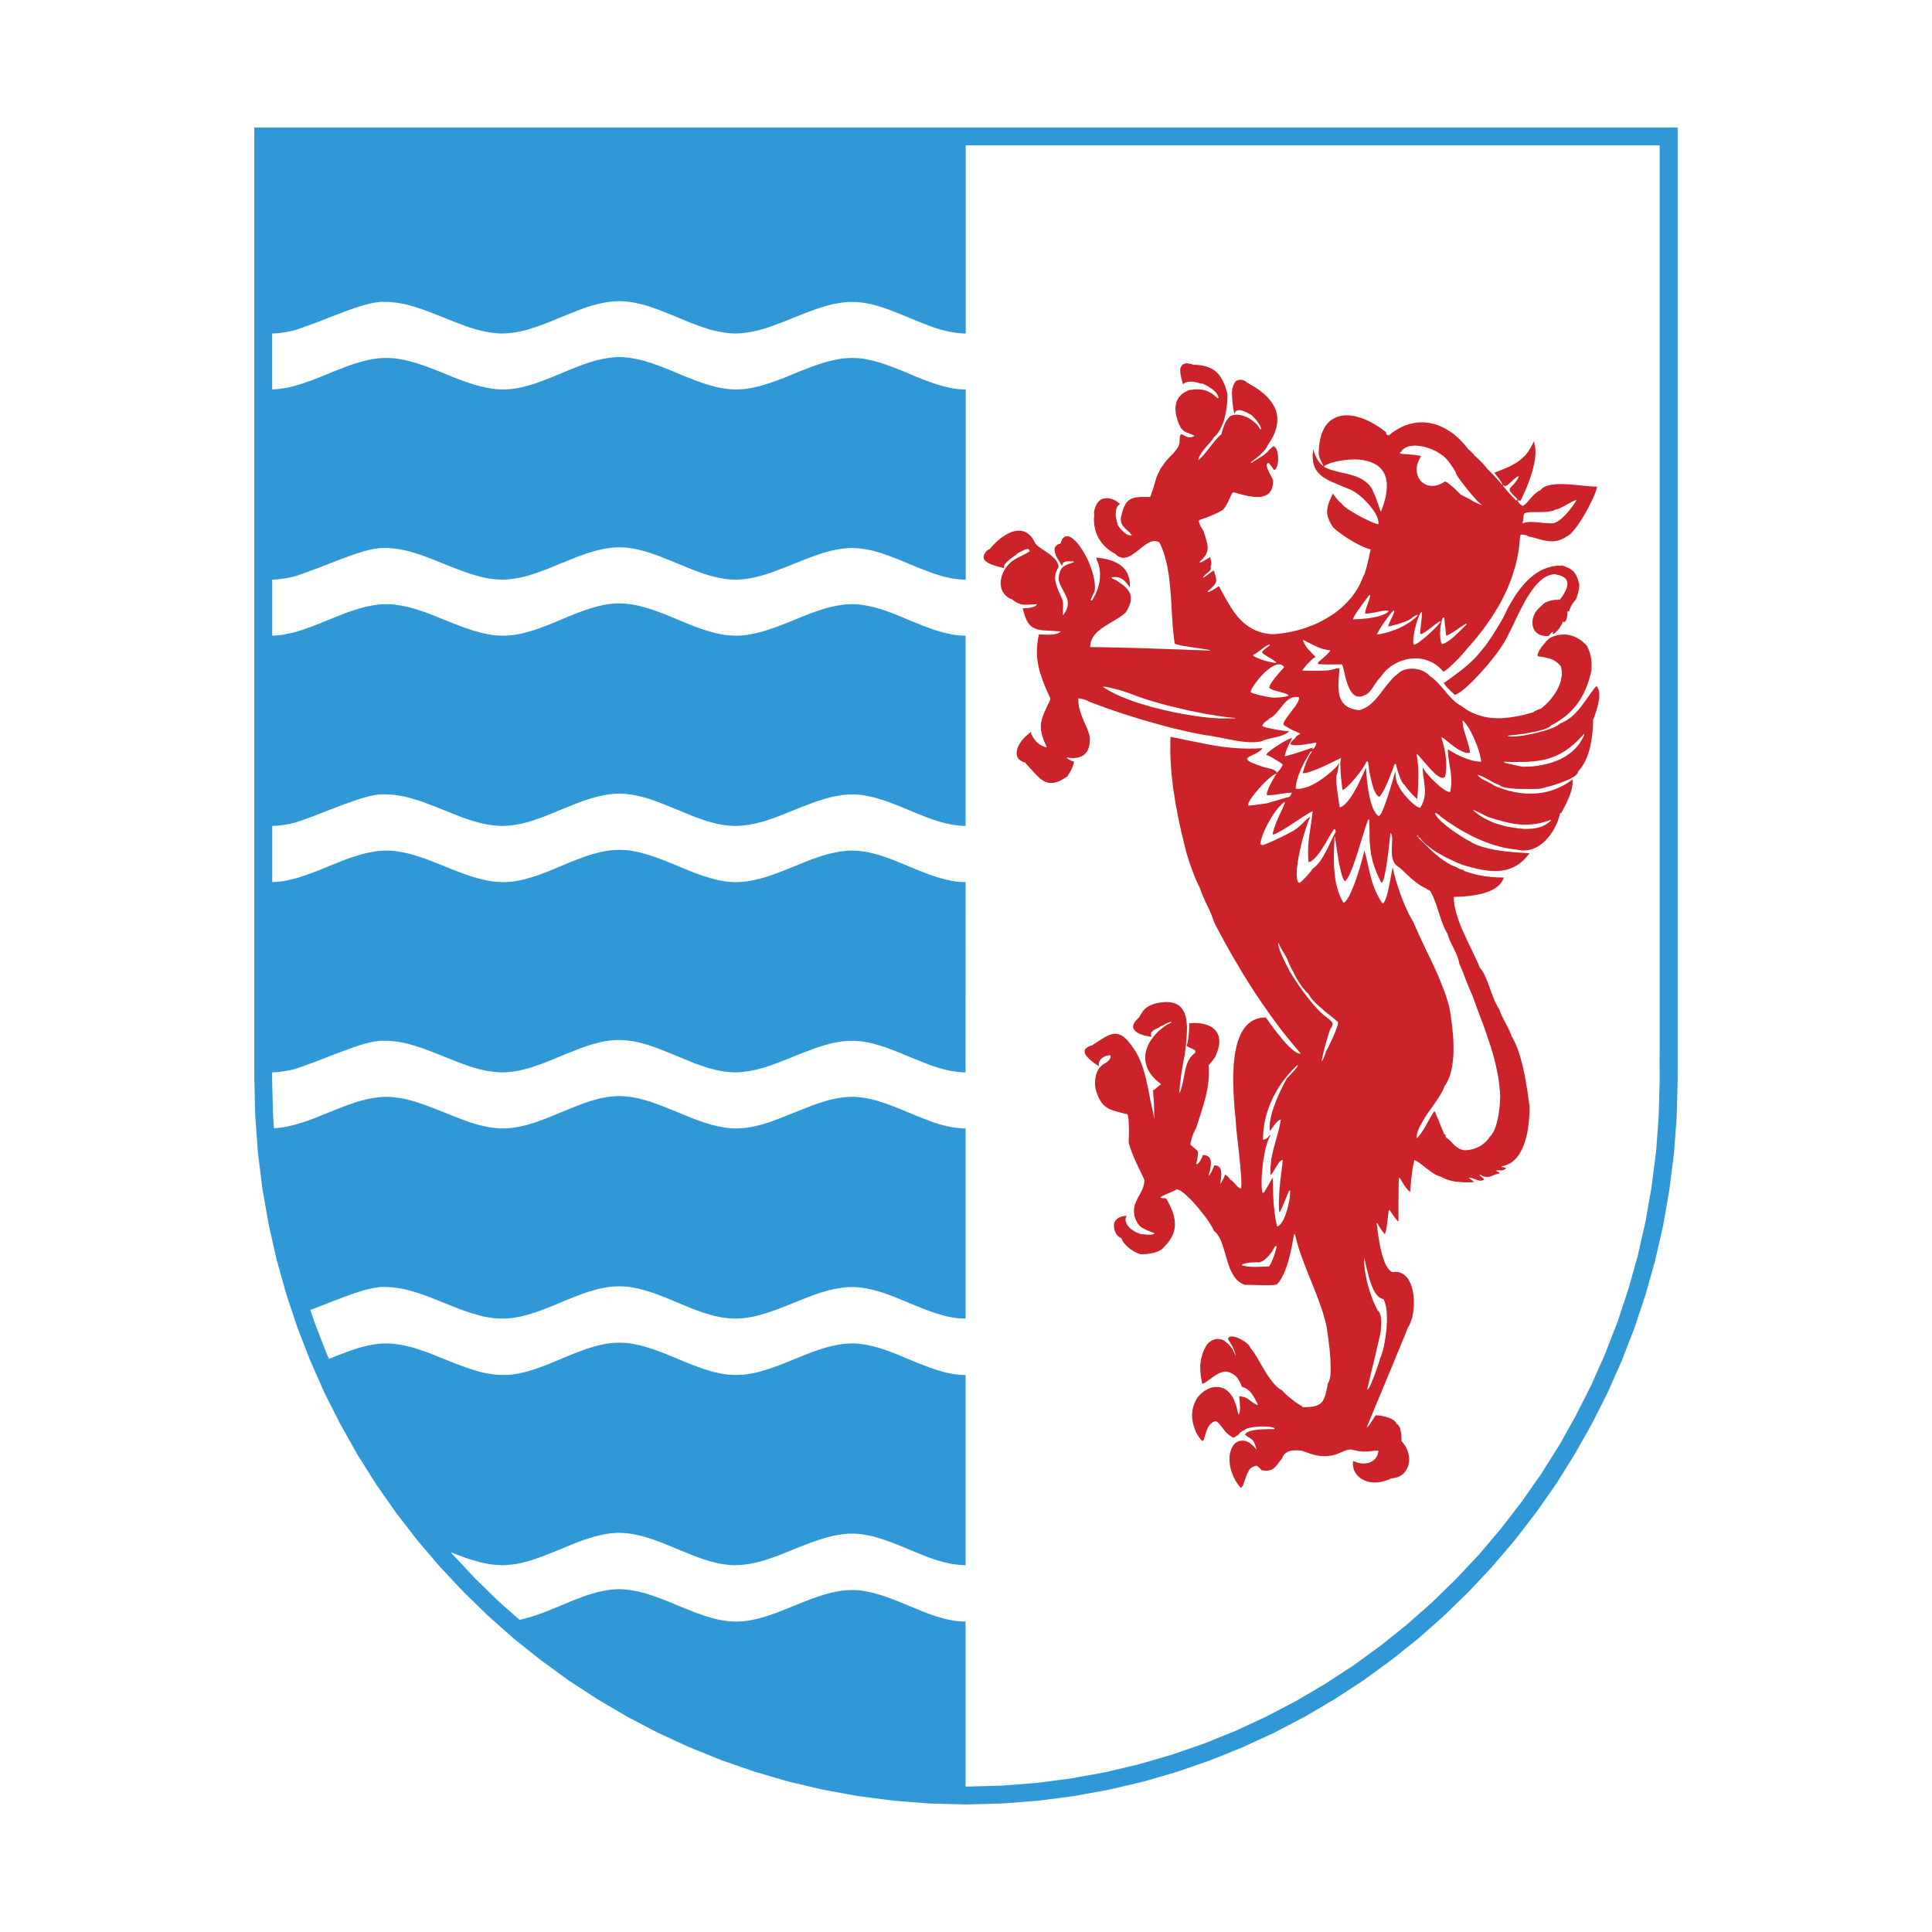 <svg xmlns="http://www.w3.org/2000/svg" width="2500" height="2500" viewBox="0 0 192.756 192.756"><g fill-rule="evenodd" clip-rule="evenodd"><path fill="#fff" d="M0 0h192.756v192.756H0V0z"/><path d="M167.373 107.127v.137l.01.135v.274l-.094 3.711-.273 3.67-.459 3.619-.617 3.555-.795 3.492-.961 3.43-1.119 3.357-1.275 3.283-1.422 3.209-1.58 3.117-1.715 3.031-1.84 2.938-1.986 2.836-2.113 2.738-2.238 2.625-2.352 2.51-2.469 2.404-2.572 2.279-2.688 2.145-2.779 2.027-2.887 1.883-2.971 1.746-3.062 1.6-3.148 1.453-3.221 1.297-3.293 1.141-3.367.982-3.43.805-3.492.639-3.545.459-3.598.283-3.649.094-3.639-.094-3.597-.283-3.544-.459-3.492-.639-3.431-.805-3.367-.982-3.293-1.141-3.221-1.297-3.147-1.453-3.063-1.6-2.97-1.746-2.886-1.883-2.782-2.027-2.688-2.145-2.572-2.279-2.468-2.404-2.353-2.51-2.238-2.625-2.112-2.738-1.986-2.836-1.851-2.938-1.705-3.031-1.579-3.117-1.422-3.209-1.276-3.283-1.119-3.357-.961-3.43-.795-3.492-.627-3.555-.45-3.619-.272-3.67-.094-3.711V107.264l.011-.137h-.011v-94.4h142.009v94.4h-.009zM51.828 161.605l.314-.062.303-.084.314-.084.313-.094.617-.199.627-.23.617-.25.627-.252.617-.26.627-.262.617-.252.627-.229.313-.115.304-.105.313-.094.314-.094.313-.084.303-.072.314-.064.313-.062.313-.041.304-.031.313-.021.313-.01.366.01.365.031.367.043.355.062.366.072.366.084.366.094.365.115.366.115.356.125.366.137.366.135.731.293.732.305.722.291.731.293.366.146.366.125.366.137.366.115.355.105.366.094.366.094.366.072.366.053.366.053.355.021.366.01.365-.01.366-.021.355-.041.366-.064.356-.072.366-.084.366-.094.355-.105.365-.113.356-.127.366-.125.366-.137.722-.293.722-.291.721-.293.732-.283.355-.135.366-.127.355-.125.366-.115.366-.104.355-.096.366-.084.366-.072.355-.062.366-.043.366-.02.355-.01.355.01.355.02.355.043.345.062.355.072.355.084.355.096.356.104.355.115.346.125.355.127.355.135.711.283.7.293.711.291.711.293.355.137.346.125.356.127.355.113.355.105.356.094.355.084.345.072.355.064.355.041.356.021.355.01v16.464h.021l3.555-.094 3.514-.271 3.451-.449 3.398-.617 3.346-.795 3.273-.951 3.219-1.109 3.139-1.266 3.062-1.422 2.98-1.557 2.896-1.705 2.812-1.83 2.719-1.977 2.613-2.092 2.521-2.227 2.404-2.342 2.301-2.447 2.174-2.562 2.061-2.676 1.936-2.762 1.809-2.863 1.662-2.961 1.537-3.041 1.391-3.127 1.244-3.201 1.088-3.283.941-3.346.773-3.408.605-3.471.451-3.525.26-3.576.096-3.639V107.209l-.012-1.861h.012V14.504H96.352V33.273l-.355-.01-.356-.031-.355-.042-.355-.052-.345-.073-.355-.084-.356-.094-.355-.104-.355-.116-.356-.125-.346-.136-.355-.136-.711-.283-.711-.292-.7-.292-.711-.282-.355-.136-.355-.136-.346-.115-.355-.115-.356-.105-.355-.104-.355-.084-.355-.062-.349-.064-.355-.042-.355-.031h-.722l-.366.031-.356.042-.366.062-.366.062-.366.084-.366.104-.366.105-.366.115-.355.115-.366.136-.366.136-.732.282-.732.292-.721.292-.732.283-.366.136-.366.136-.366.125-.355.116-.366.104-.366.094-.366.084-.366.073-.366.052-.355.042-.366.031-.366.01-.366-.01-.355-.031-.366-.042-.366-.062-.356-.073-.365-.083-.366-.094-.355-.115-.366-.115-.355-.125-.366-.136-.366-.136-.721-.293-.722-.303-.721-.293-.732-.292-.355-.136-.366-.136-.355-.125-.366-.125-.366-.104-.355-.094-.366-.083-.366-.084-.355-.052-.366-.042-.355-.031-.366-.011-.366.011-.366.031-.366.042-.355.052-.366.084-.366.083-.365.094-.366.104-.373.124-.366.125-.366.136-.355.136-.733.293-.732.293-.721.303-.732.293-.366.136-.366.136-.366.125-.366.115-.355.115-.366.094-.365.083-.367.073-.366.062-.366.042-.366.031-.355.01-.366-.01-.366-.031-.366-.042-.366-.052-.366-.073-.366-.084-.355-.094-.366-.104-.366-.116-.366-.125-.366-.136-.366-.136-.722-.283-.731-.292-.732-.292-.732-.282-.355-.136-.366-.136-.366-.115-.366-.115-.366-.105-.366-.104-.355-.084-.366-.062-.369-.062-.366-.042-.366-.031h-.366l-.178-.011h-.188l-.188.01-.199.021-.209.031-.22.032-.22.052-.22.042-.47.125-.492.147-.522.167-.533.188-.565.209-.575.22-.606.23-.617.241-.638.251-.659.251-.68.24-.69.251-.313.104-.334.084-.345.073-.355.062-.345.053-.335.042-.313.021-.293.01v5.584l.355-.021.355-.031.355-.053.355-.062.356-.073.355-.083.355-.104.355-.105.356-.115.355-.125.356-.126.355-.136.711-.282.711-.293.711-.292.711-.272.356-.136.355-.125.355-.125.366-.104.356-.105.355-.094.355-.083.355-.073.355-.053.355-.042.355-.021.355-.011.366.011.366.021.355.042.366.063.366.073.366.083.367.094.366.105.355.115.366.125.366.125.366.135.732.282.731.293.722.303.732.282.372.136.366.125.355.126.366.115.366.104.366.094.366.083.366.073.366.063.356.042.366.021.366.011.366-.011.355-.021.366-.052.366-.052.355-.073.366-.083.356-.105.366-.104.366-.114.355-.137.366-.125.366-.146.721-.282.722-.304.722-.303.732-.293.355-.136.366-.136.355-.126.366-.115.366-.115.355-.094.366-.083.355-.073.366-.063.366-.041.355-.032.366-.01.366.01.365.032.367.041.355.063.366.073.366.083.366.094.365.115.366.115.356.126.366.136.366.136.731.293.732.303.722.304.731.282.366.146.366.125.366.137.366.114.355.104.366.105.366.083.366.073.366.052.366.052.355.021.366.011.365-.011.366-.021.355-.042.366-.063.356-.073.366-.083.366-.094.355-.104.365-.115.356-.126.373-.125.366-.136.722-.282.722-.303.721-.293.732-.282.355-.135.366-.125.355-.125.366-.115.366-.105.355-.094.366-.083.366-.073.355-.063.366-.042.366-.021.355-.011.355.011.355.021.355.042.345.063.355.073.355.083.355.094.356.105.355.115.346.125.355.125.355.135.711.282.7.293.711.303.711.282.361.136.346.125.356.126.355.115.355.104.356.094.355.083.345.073.355.063.355.042.356.021.355.011v18.979l-.355-.01-.356-.032-.355-.042-.354-.052-.345-.073-.355-.083-.356-.094-.355-.115-.355-.105-.356-.125-.346-.136-.355-.136-.711-.283-.711-.292-.7-.293-.711-.283-.355-.136-.355-.136-.346-.115-.355-.125-.356-.105-.357-.095-.355-.083-.355-.073-.345-.053-.355-.042-.355-.032-.355-.01-.367.01-.366.032-.355.042-.366.053-.366.073-.366.083-.366.094-.366.105-.366.125-.355.115-.366.136-.366.136-.732.283-.732.293-.721.292-.732.283-.366.136-.366.136-.366.125-.355.105-.366.115-.366.094-.366.083-.369.074-.366.052-.355.042-.366.032-.366.01-.366-.01-.355-.032-.366-.042-.366-.063-.356-.073-.365-.083-.366-.094-.355-.115-.366-.115-.355-.125-.366-.136-.366-.136-.721-.293-.722-.303-.721-.292-.732-.293-.355-.146-.366-.125-.355-.126-.366-.125-.366-.104-.355-.094-.366-.094-.366-.073-.355-.053-.366-.052-.355-.021-.366-.01-.366.01-.366.021-.366.052-.355.053-.366.073-.366.094-.365.094-.366.104-.372.123-.366.126-.366.125-.355.146-.732.293-.732.292-.721.303-.732.293-.366.136-.366.136-.366.125-.366.115-.355.115-.366.094-.365.083-.367.073-.366.063-.366.042-.366.032-.355.01-.366-.01-.366-.032-.366-.042-.368-.05-.366-.073-.366-.083-.355-.094-.366-.115-.366-.105-.366-.125-.366-.136-.366-.136-.722-.283-.731-.292-.732-.293-.732-.283-.355-.136-.366-.136-.366-.115-.366-.125-.366-.105-.367-.095-.355-.083-.366-.073-.366-.053-.366-.042-.366-.032-.366-.01h-.366l-.188.01-.199.021-.209.032-.22.031-.22.042-.22.052-.47.125-.492.146-.522.167-.533.188-.565.209-.575.22-.606.23-.617.24-.638.252-.659.24-.68.251-.69.251-.313.104-.334.083-.345.073-.355.063-.345.052-.335.042-.313.021-.293.01v5.595l.355-.021.355-.032.355-.042.355-.073.356-.073.355-.084.355-.094.355-.115.356-.115.355-.126.356-.125.355-.136.711-.282.711-.292.711-.283.711-.283.356-.135.355-.126.355-.115.366-.115.356-.104.355-.094.355-.084.355-.062.355-.062.355-.042.355-.021.355-.011.366.011.366.021.355.052.366.052.366.073.366.083.367.094.366.104.355.115.366.125.366.125.366.136.732.293.731.292.722.293.732.282.366.136.366.125.355.125.366.116.366.104.366.094.366.083.366.074.366.062.356.042.366.021.366.011.366-.011.355-.021.366-.042.366-.062.355-.074.366-.083.356-.104.366-.104.366-.115.355-.126.366-.135.366-.136.721-.293.722-.303.722-.304.732-.292.355-.136.366-.136.355-.125.366-.115.366-.104.355-.104.366-.083.355-.073.366-.063.366-.042.355-.021.366-.01.366.01.365.021.367.042.355.063.366.073.366.083.366.104.365.104.366.115.356.125.366.136.366.136.731.292.732.304.722.303.731.293.366.136.366.135.366.126.366.115.355.104.366.104.366.083.366.074.366.062.366.042.355.021.366.011.365-.011.366-.021.355-.042.366-.062.356-.074.366-.083.366-.094.355-.104.365-.116.356-.125.366-.125.366-.136.722-.282.722-.293.721-.292.732-.293.355-.136.366-.125.355-.125.366-.115.366-.104.355-.094.366-.083.366-.073.355-.052.366-.052.366-.021.355-.011.355.011.355.021.355.052.345.052.355.073.355.083.355.094.356.104.355.115.346.125.355.125.355.136.711.293.7.292.711.293.711.282.355.136.346.125.356.125.355.116.355.104.356.094.355.083.345.074.355.062.355.042.356.021.355.011v18.978l-.355-.011-.356-.031-.355-.042-.355-.052-.327-.066-.355-.084-.356-.094-.355-.104-.355-.115-.356-.125-.346-.125-.355-.146-.711-.282-.711-.293-.7-.292-.711-.282-.355-.137-.355-.135-.346-.115-.355-.115-.356-.104-.355-.104-.355-.084-.355-.062-.345-.063-.355-.042-.355-.031h-.722l-.366.031-.355.042-.366.063-.366.062-.366.084-.366.104-.366.104-.366.115-.355.115-.366.135-.366.137-.732.282-.732.292-.721.293-.732.282-.366.146-.366.125-.366.125-.355.115-.366.104-.366.094-.37.084-.366.073-.366.052-.355.042-.366.031-.366.011-.366-.011-.355-.031-.366-.042-.366-.062-.357-.063-.365-.094-.366-.094-.355-.105-.366-.125-.355-.125-.366-.126-.366-.146-.721-.293-.722-.303-.721-.293-.732-.292-.355-.136-.366-.136-.355-.125-.366-.125-.366-.105-.355-.094-.366-.083-.366-.073-.355-.062-.366-.042-.355-.031-.366-.011-.366.011-.366.031-.366.042-.355.062-.366.073-.366.083-.365.094-.366.105-.371.123-.366.125-.366.136-.355.136-.732.292-.732.293-.721.303-.732.293-.366.146-.366.126-.366.125-.366.125-.355.105-.366.094-.367.096-.367.062-.366.062-.366.042-.366.031-.355.011-.366-.011-.366-.031-.366-.042-.366-.052-.366-.072-.366-.084-.355-.094-.366-.104-.366-.115-.366-.125-.366-.125-.366-.146-.722-.282-.731-.293-.732-.292-.732-.282-.355-.137-.366-.135-.366-.115-.366-.115-.366-.104-.366-.104-.355-.084-.366-.062-.366-.063-.366-.042-.366-.031h-.366l-.178-.011h-.188l-.19.006-.199.021-.209.031-.22.031-.22.053-.22.042-.47.125-.492.146-.522.178-.533.188-.565.198-.575.22-.606.23-.617.241-.638.251-.659.251-.68.251-.69.24-.313.104-.334.084-.345.083-.355.052-.345.053-.335.042-.313.021-.293.011v5.604l.355-.021.355-.031.355-.042.355-.062.356-.084.355-.083.355-.094.355-.115.356-.115.355-.126.356-.125.355-.136.711-.282.711-.293.711-.282.711-.283.356-.136.355-.125.355-.115.366-.115.356-.105.355-.094.355-.083.355-.063.355-.063.355-.042.355-.021.355-.01.366.01.366.021.355.052.366.052.366.073.366.083.367.094.366.105.355.115.366.125.366.126.366.136.732.293.731.293.722.292.732.282.366.136.366.125.355.126.366.114.366.105.366.094.366.083.366.073.366.063.356.042.366.021.366.011.366-.011.355-.021.366-.042.366-.063.355-.073.366-.083.356-.105.366-.104.366-.115.355-.125.366-.137.366-.136.721-.293.722-.303.722-.303.732-.292.355-.136.366-.136.355-.125.366-.115.366-.104.355-.104.366-.084.355-.073.366-.062.366-.042.355-.021.366-.01.366.01.365.021.367.042.355.062.366.073.366.084.366.104.365.104.366.115.356.125.366.136.366.136.731.292.732.303.722.303.731.293.366.136.366.137.366.125.366.115.355.104.366.105.366.083.366.073.366.063.366.042.355.021.366.011.365-.011.366-.021.355-.042.366-.063.356-.073.366-.083.366-.094.355-.105.365-.114.356-.126.366-.125.366-.136.722-.282.722-.292.721-.293.732-.293.355-.136.366-.126.355-.125.366-.115.366-.105.355-.094.366-.083.366-.073.355-.052.366-.052.366-.021.355-.01.355.01.355.021.355.052.345.052.355.073.355.083.355.094.356.105.355.115.346.125.355.126.355.136.711.293.7.293.711.292.711.282.355.136.346.125.356.126.355.114.355.105.356.094.355.083.345.073.355.063.355.042.356.021.355.011V106.991l-.355-.012-.356-.031-.355-.041-.355-.053-.345-.074-.355-.082-.356-.096-.355-.104-.355-.115-.356-.125-.346-.137-.355-.135-.711-.283-.711-.293-.7-.293-.711-.281-.355-.137-.355-.135-.346-.115-.355-.115-.356-.105-.355-.104-.355-.084-.355-.062-.345-.062-.355-.043-.355-.031h-.722l-.366.031-.355.043-.366.062-.366.062-.366.084-.366.104-.366.105-.366.115-.355.115-.366.135-.366.137-.732.281-.732.293-.721.293-.732.283-.366.135-.366.137-.366.125-.355.115-.366.104-.366.096-.366.082-.366.074-.366.053-.355.041-.366.031-.366.012-.366-.012-.355-.031-.366-.041-.366-.062-.356-.064-.365-.094-.366-.094-.355-.104-.366-.127-.355-.125-.366-.125-.366-.146-.721-.293-.722-.303-.721-.293-.732-.293-.355-.137-.366-.135-.355-.125-.366-.127-.366-.104-.355-.096-.366-.094-.366-.072-.355-.053-.366-.041-.355-.031-.366-.012-.366.012-.366.031-.366.041-.355.053-.366.072-.366.094-.365.096-.366.104-.366.127-.366.125-.366.135-.355.137-.732.293-.732.293-.721.303-.732.293-.366.146-.366.125-.366.125-.366.127-.355.104-.366.094-.365.094-.367.064-.366.062-.366.041-.366.031-.355.012-.366-.012-.366-.031-.366-.041-.366-.053-.366-.074-.366-.082-.355-.096-.366-.104-.366-.115-.366-.125-.366-.137-.366-.135-.722-.283-.731-.293-.732-.293-.732-.281-.355-.137-.366-.135-.366-.115-.366-.115-.366-.105-.366-.104-.355-.084-.366-.062-.366-.062-.366-.043-.366-.031h-.366l-.178-.01h-.188l-.188.01-.199.021-.209.031-.22.031-.22.053-.22.041-.47.125-.492.146-.522.168-.533.199-.565.199-.575.219-.606.23-.617.24-.638.25-.659.252-.68.24-.69.25-.313.105-.334.084-.345.072-.345.062-.345.053-.335.043-.324.02-.282.012-.011.229v.428l.094 3.648.094 1.277.345-.033.356-.041.345-.053.355-.062.345-.084.345-.094.355-.094.351-.11.355-.115.346-.125.355-.125.345-.137.701-.281.701-.283.701-.283.7-.271.355-.135.345-.115.356-.125.345-.105.355-.104.345-.084.345-.084.356-.062.345-.053.355-.043.345-.031.355-.01.366.01.366.031.355.043.366.053.366.072.366.084.367.094.366.115.355.115.366.115.366.135.366.137.732.283.731.291.722.293.732.283.366.135.366.137.355.125.366.115.366.105.366.094.366.084.366.072.366.053.356.041.366.033.366.01.366-.01.355-.033.366-.041.366-.062.355-.074.366-.082.356-.094.366-.117.366-.113.355-.127.366-.135.366-.137.721-.293.722-.303.722-.293.732-.293.355-.135.366-.137.355-.125.366-.125.366-.105.355-.094.366-.094.355-.074.366-.053.366-.041.355-.031.366-.01.366.01.365.031.367.041.355.053.366.074.366.094.366.094.365.105.366.125.356.125.366.137.366.135.731.293.732.293.722.303.731.293.366.137.366.135.366.127.366.113.355.117.366.094.366.082.366.074.366.062.366.041.355.033.366.01.365-.01.366-.033.355-.041.366-.053.356-.072.366-.084.366-.094.355-.105.365-.115.356-.125.366-.137.366-.135.722-.283.722-.293.721-.291.732-.283.355-.137.366-.135.355-.115.366-.115.366-.115.355-.094.366-.084.366-.072.355-.053.366-.043.366-.031.355-.01.355.01.355.031.355.043.345.053.355.072.355.084.355.094.356.115.355.115.346.115.355.135.355.137.711.283.7.291.711.293.711.283.355.135.346.137.356.125.355.115.355.105.356.094.355.084.345.072.355.053.355.041.356.033.355.01V131.555l-.355-.01-.356-.021-.355-.041-.355-.062-.345-.062-.355-.094-.356-.096-.355-.104-.355-.115-.356-.125-.346-.127-.355-.135-.711-.283-.711-.293-.7-.291-.711-.293-.355-.137-.355-.125-.346-.127-.355-.113-.356-.105-.355-.094-.355-.084-.355-.072-.345-.053-.355-.053-.355-.02-.355-.012-.367.012-.366.02-.355.053-.366.053-.366.072-.366.084-.366.094-.366.105-.366.113-.355.127-.366.125-.366.137-.732.293-.732.291-.721.293-.732.283-.366.135-.366.127-.366.125-.355.115-.366.104-.366.096-.366.094-.366.062-.366.062-.355.041-.366.021-.366.01-.366-.01-.355-.021-.366-.041-.366-.062-.356-.074-.365-.082-.366-.105-.355-.105-.366-.115-.355-.125-.366-.135-.366-.137-.721-.293-.722-.303-.721-.303-.732-.293-.355-.137-.366-.135-.355-.127-.366-.115-.366-.104-.355-.105-.366-.082-.366-.074-.355-.062-.366-.041-.355-.021-.366-.01-.366.01-.366.021-.366.041-.355.062-.366.074-.366.082-.365.105-.366.104-.366.115-.366.127-.366.135-.355.137-.732.293-.732.303-.721.303-.732.293-.366.137-.366.135-.366.125-.366.115-.355.105-.366.105-.365.082-.367.074-.366.062-.366.041-.366.021-.355.01-.366-.01-.366-.021-.366-.041-.366-.062-.366-.062-.366-.094-.355-.096-.366-.104-.366-.115-.366-.125-.366-.127-.366-.135-.722-.283-.731-.293-.732-.291-.732-.293-.355-.137-.366-.125-.366-.127-.366-.113-.366-.105-.366-.094-.355-.084-.366-.072-.366-.053-.366-.053-.366-.02-.366-.012-.157-.01-.167.01h-.167l-.177.021-.376.053-.387.072-.408.094-.428.115-.439.146-.471.146-.481.178-.502.178-.512.199-.533.197-.555.221-.564.219-.575.221-.596.219.407 1.223 1.245 3.201.209.471.711-.293.721-.271.355-.137.355-.125.355-.125.356-.115.366-.105.355-.094.355-.084.355-.062.355-.062.356-.043.366-.02.355-.012.366.012.366.02.355.053.366.053.366.072.366.084.367.094.366.105.355.115.366.125.366.125.366.137.732.293.731.293.722.293.732.281.366.137.366.125.355.125.366.115.366.105.366.104.366.084.366.062.366.062.356.043.366.02.366.012.366-.012.355-.02.366-.043.366-.062.355-.072.366-.084.356-.094.366-.115.366-.115.355-.125.366-.137.366-.137.721-.293.722-.303.722-.303.732-.293.355-.135.366-.137.355-.125.366-.115.366-.105.355-.104.366-.084.355-.074.366-.062.366-.041.355-.021.366-.01.366.01.365.021.367.041.355.062.366.074.366.084.366.104.365.105.366.115.356.125.366.137.366.135.731.293.732.303.722.303.731.293.366.137.366.137.366.125.366.115.355.115.366.094.366.084.366.072.366.062.366.043.355.02.366.012.365-.012.366-.02.355-.043.366-.062.356-.062.366-.084.366-.104.355-.105.365-.115.356-.125.366-.125.366-.137.722-.281.722-.293.721-.293.732-.293.355-.137.366-.125.355-.125.366-.115.366-.105.355-.094.366-.084.366-.072.355-.053.366-.053.366-.02.355-.012.355.012.355.02.355.053.345.053.355.072.355.084.355.094.356.105.355.115.346.125.355.125.355.137.711.293.7.293.711.293.711.281.355.137.346.125.356.125.355.115.355.105.356.104.355.084.345.062.355.062.355.043.356.02.355.012V156.162l-.355-.012-.356-.031-.355-.041-.355-.053-.345-.072-.355-.084-.356-.094-.355-.105-.355-.115-.356-.125-.346-.125-.355-.137-.711-.293-.711-.293-.7-.293-.711-.281-.355-.137-.355-.125-.346-.125-.355-.115-.356-.105-.355-.104-.355-.084-.355-.062-.345-.062-.355-.043-.355-.031h-.722l-.366.031-.355.043-.366.062-.366.062-.366.084-.366.104-.366.105-.366.115-.355.125-.366.125-.366.137-.732.281-.732.293-.721.293-.732.293-.366.137-.366.125-.366.125-.355.115-.366.105-.366.094-.366.084-.366.072-.366.053-.355.041-.366.031-.366.012-.366-.012-.355-.031-.366-.041-.366-.053-.356-.072-.365-.096-.366-.094-.355-.104-.366-.125-.355-.127-.366-.125-.366-.146-.721-.293-.722-.293-.721-.303-.732-.293-.355-.135-.366-.137-.355-.125-.366-.115-.366-.115-.355-.094-.366-.084-.366-.074-.355-.062-.366-.041-.355-.031-.366-.012-.366.012-.366.031-.366.041-.355.062-.366.074-.366.084-.365.094-.366.115-.366.115-.366.125-.366.137-.355.135-.732.293-.732.303-.721.293-.732.293-.366.146-.366.125-.366.127-.366.125-.355.104-.366.094-.365.096-.367.072-.366.053-.366.041-.366.031-.355.012-.325-.012-.324-.02-.324-.031-.314-.043-.324-.062-.324-.062-.324-.074-.314-.094-.324-.094-.324-.094-.324-.105-.313-.115-.648-.24-.638-.25.198.24 2.301 2.447 2.405 2.342 1.947 1.71z" fill="#3198d7"/><path fill="#cc2229" d="M125.42 146.256l-.02-.022h-.064l-.104.032-.105.031-.094.031-.094.053-.084.041-.072.062-.062.065-.063.062-.074.125-.063.125-.062.116-.053.125-.094.242-.093.271-.053.166-.053.158-.062.145-.053.148-.041.063-.053.062-.052.053-.051.051-.199-.24-.188-.272-.096-.146-.084-.147-.082-.156-.084-.168-.084-.197-.072-.19-.064-.187-.051-.19-.053-.187-.031-.199-.022-.209-.021-.231v-.344l.012-.168.019-.146.033-.156.041-.157.053-.146.072-.168.075-.125.062-.115.072-.094.075-.084.084-.074.103-.072.125-.063.147-.062.158-.022.135-.01h.125l.127.01.115.031.125.053.125.063.146.084.199.166.166.158.159.166.146.158-.062-.199-.053-.178-.053-.146-.041-.116-.053-.103-.052-.096-.053-.072-.063-.063-.134-.105-.159-.104-.199-.127-.25-.187.043-.053.041-.051.053-.052.062-.043.073-.041.074-.043.082-.032.096-.031.187-.051.209-.043.219-.031.23-.031.461-.031.45-.01h.669l.02-.033v-.03l-.02-.033-.041-.019-.043-.032-.062-.021-.074-.022-.094-.009-.199-.032-.24-.021-.25-.01h-.284l-.271.01-.281.021-.274.032-.24.041-.231.052-.175.053-.075.041-.062.031-.053.043-.041.041-.105.032-.072.031-.065.043-.029.031-.033.031-.032.032-.041.009-.052.012-.01.031-.022.041-.021.032-.031.041-.073.064-.084.072-.187.116-.168.125H123.059l-.053-.02-.043-.021-.094-.053-.084-.063-.115-.074-.104-.072-.093-.084-.096-.084-.094-.094-.082-.103-.096-.116-.084-.125-.228-.283-.105-.125-.104-.127-.064-.062-.063-.053-.072-.041-.074-.031h-.073l-.084.021-.084.032-.093.052-.262.219-.082.115-.065.106-.062.113-.053.115-.094.231-.084.25-.156.545-.146.187-.147-.146-.125-.157-.125-.177-.115-.178-.115-.199-.094-.219-.084-.231-.084-.251-.072-.282-.043-.271-.031-.262-.01-.252.021-.25.03-.24.052-.24.074-.241.084-.211.082-.197.096-.178.104-.167.125-.157.158-.156.178-.168.23-.178.197-.115.19-.105.178-.073.166-.052.177-.032.178-.021h.199l.209.021.115.022.116.031.103.031.096.041.082.032.084.052.084.053.074.053.082.072.074.074.073.073.074.093.156.2.168.251.293.721.229.93.021-.02.022-.031.021-.031.02-.043.031-.094.021-.115.01-.137.012-.144v-.159l-.012-.156-.01-.314-.031-.272-.021-.209-.01-.103.156.009.158.032.125.031.116.031.103.053.096.041.093.053.082.062.168.125.178.137.106.062.113.075.127.072.146.074.053-.012h.051l-.135-.271-.137-.262-.134-.25-.159-.23-.084-.115-.084-.106-.082-.094-.095-.093-.104-.073-.094-.084-.115-.062-.115-.053-.125-.041-.074-.021-.041-.022-.022-.021-.103-.25-.106-.231-.115-.199-.115-.178-.125-.146-.137-.116-.125-.103-.135-.074-.199-.094-.156-.063-.074-.021-.073-.02-.064-.011H122.168l-.156.031-.166.053-.211.074-.178.103-.187.106-.168.115-.178.125-.334.24-.346.252-.303.135-.134-.795-.022-.24-.021-.229-.01-.22v-.449l.031-.231.031-.24.063-.262.146-.502.116-.262.115-.23.062-.104.063-.105.062-.094.084-.084.073-.084.095-.072.094-.063.094-.062.115-.053.125-.041.125-.043.147-.031.177.01.147.012.127.031.125.041.115.062.115.074.125.094.135.125.105.084.094.106.094.103.084.115.084.116.072.115.065.135.062.127.178.375-.065-.272-.072-.23-.084-.219-.094-.199-.105-.198-.113-.189-.127-.197-.135-.221.031-.062.031-.053.041-.041.053-.031.063-.022.062-.021.074-.01h.073l.084.01.084.011.093.02.094.021.19.075.197.082.189.095.188.114.178.115.158.127.134.125.116.125.041.062.031.063.033.052.02.053.146.178.156.209.159.25.177.283.356.627.396.658.2.324.209.325.218.304.221.282.105.125.114.127.115.115.115.103.106.094.113.074.127.073.115.052.02.043.052.073.084.084.106.103.281.252.324.271.346.272.334.24.147.094.125.074.105.063.084.031v.105l.353-.011.315-.01.283-.031.24-.043.116-.032.093-.031.104-.031.084-.041.084-.043.084-.051.072-.053.065-.062.062-.063.053-.074.062-.072.041-.084.094-.199.084-.219.074-.262.063-.293.072-.324.063-.365.062-.074.043-.094.041-.115.041-.135.031-.147.022-.158.021-.178.01-.187.012-.408-.012-.44-.02-.459-.033-.47-.041-.471-.052-.461-.051-.439-.053-.407-.094-.679-.074-.42-.146-.575-.157-.574-.187-.576-.199-.574-.209-.565-.219-.566-.221-.564-.23-.565-.231-.564-.219-.565-.218-.564-.211-.565-.197-.564-.178-.565-.084-.283-.074-.283-.073-.281-.062-.293-.063-.01-.052-.012-.106.586-.125.66-.072.334-.074.346-.084.356-.094.343-.104.346-.115.334-.127.336-.135.312-.074.147-.072.146-.084.147-.084.135-.084.127-.094.125-.094.115-.105.105-.187.032-.2.019-.197.012-.199.01h-.408l-.397-.01-.408-.012-.387-.01-.387-.009-.355.009-.199-.062-.178-.084-.168-.106-.146-.113-.145-.127-.127-.146-.125-.157-.103-.168-.106-.177-.094-.188-.093-.187-.084-.2-.147-.418-.137-.429-.125-.428-.125-.43-.127-.418-.134-.386-.075-.188-.083-.178-.083-.158-.095-.156-.094-.147-.103-.125-.116-.115-.125-.105-.043-.094-.052-.115-.063-.125-.082-.135-.178-.305-.22-.324-.25-.344-.284-.355-.281-.356-.305-.355-.302-.346-.303-.314-.293-.281-.271-.252-.137-.104-.125-.094-.115-.074-.106-.074-.103-.041-.084-.031-.075-.01h-.072l-.146.094-.209.093-.25.116-.252.105-.262.113-.219.106-.093.053-.075.041-.052.041-.032.043.022.021.021.02.032.011h.041l.074.01h.177l.083.01.042.021.041.022.043.021.041.03.2.377.177.355.147.346.115.334.051.168.043.156.031.168.031.156.022.147.01.156v.305l-.022.146-.019.147-.032.156-.043.146-.041.147-.062.136-.065.147-.082.144-.084.147-.093.146-.106.147-.115.146-.135.147-.136.156-.147.147-.156.146-.125.074-.127.063-.135.062-.127.053-.135.041-.125.043-.136.031-.125.02-.262.043-.272.031-.261.01h-.25l-.149-.041-.156-.063-.146-.062-.147-.074-.146-.084-.147-.094-.135-.094-.136-.105-.135-.114-.115-.115-.116-.115-.105-.125-.094-.127-.084-.125-.062-.137-.063-.125-.053-.021-.146-.082-.115-.094-.082-.084-.075-.096-.062-.103-.053-.115-.053-.126-.041-.146-.031-.178-.021-.156.011-.158.02-.135.021-.064.022-.063.031-.062.041-.051.043-.053.041-.053.053-.052.062-.053.094-.072.106-.053.103-.041.106-.043.24-.053.271-.041-.062.158-.031.125-.012.063V121.777l.021.084.043.135.053.115.051.094.062.094.075.084.072.084.084.084.094.084.136.084.116.082.125.074.115.063.115.052.125.051.137.053.146.043.303.019.387.033h.187l.178-.021.084-.022.074-.021.063-.041.05-.043-.449-.176-.355-.146-.147-.074-.135-.063-.115-.062-.105-.075-.094-.062-.084-.084-.082-.082-.074-.094-.063-.105-.074-.116-.062-.136-.073-.147-.052-.166-.041-.156-.022-.147-.021-.146-.01-.147v-.136l.01-.125.021-.125.022-.127.031-.115.041-.125.043-.104.093-.221.104-.218.23-.42.219-.428.043-.115.051-.116.033-.115.031-.125.032-.125.021-.137.01-.134v-.137l-.231-.502-.23-.471-.209-.449-.209-.439-.187-.44-.178-.439-.168-.459-.147-.471v-.178l.01-.314.012-.406v-.461l-.012-.461-.019-.438-.022-.189-.021-.166-.032-.147-.031-.105-.648-.156-.543-.147-.241-.074-.23-.082-.105-.053-.104-.043-.094-.051-.093-.062-.096-.065-.084-.062-.082-.072-.084-.075-.074-.082-.073-.095-.074-.094-.072-.104-.063-.115-.062-.125-.074-.127-.051-.146-.127-.303-.104-.355-.031-.178-.021-.178-.01-.178v-.187l.01-.19.021-.187.031-.19.041-.177.063-.178.074-.178.084-.156.104-.156.125-.137.136-.125.073-.062.074-.053.084-.053.094-.053.093-.062.094-.063.074-.062.063-.051.052-.064.042-.053.041-.051.033-.062.019-.043.012-.053v-.041l.01-.041-.01-.074-.031-.073-.074.01-.084.01-.094.012-.094.031-.084.019-.074.032-.072.033-.075.041-.144.094-.158.136-.073.104-.052.096-.041.103-.022.125.022.252-.221-.137-.231-.156-.228-.178-.231-.199-.115-.103-.094-.106-.084-.084-.072-.094-.064-.093-.041-.094-.032-.115-.021-.116v-.052l.012-.053.019-.053.022-.051.041-.043.043-.041.041-.041.052-.043.116-.072.125-.062.136-.053.125-.031.639-.418.565-.356.261-.146.25-.106.115-.052.125-.032.116-.031.115-.01.115-.011h.115l.116.021.113.022.115.041.115.043.116.062.115.072.115.096.125.104.115.115.125.136.127.147.125.166.135.178.137.199.125.178.115.177.105.188.104.189.094.188.084.187.093.2.075.189.146.397.125.396.115.408.106.418.187.838.168.857.082.428.096.43.094.437.103.43.032.25.021.147.022.084.019.074v-.367l-.01-.366-.009-.367-.01-.355-.022-.356-.021-.355-.031-.334-.032-.346.084-.031.082-.063.096-.072.104-.094.105-.095.104-.082.105-.084.104-.053V108.131l-.241-.178-.209-.178-.187-.187-.178-.19-.146-.187-.137-.188-.115-.199-.104-.199-.074-.199-.063-.197-.052-.2-.032-.197-.009-.199v-.209l.009-.199.032-.2.043-.199.062-.187.072-.2.084-.197.094-.189.115-.188.127-.189.135-.176.137-.178.156-.179.168-.166.178-.168.187-.157.199-.158.2-.144.218-.147.157-.064.127-.063.082-.051.052-.043-.041-.009-.043-.01-.103.01-.115.041-.137.052-.135.063-.271.158-.262.125h-.021l-.032.01-.021.01-.01.011-.012.02-.009.031-.147.065-.135.062-.148.072-.145.084-.125.106-.105.094-.031.062-.022.063-.01.074.01.082.063.199-.25-.053-.252-.05-.241-.053-.23-.074-.104-.032-.105-.052-.104-.041-.095-.053-.094-.063-.084-.062-.082-.074-.074-.082-.053-.075-.029-.072-.033-.074-.01-.072v-.075l.01-.072.011-.074.032-.063.05-.125.084-.136.305-.334.051-.032.033-.031.019-.041.022-.031.137-.231.134-.209.063-.105.062-.084.075-.082.084-.084.082-.074.084-.072.105-.063.104-.064.127-.063.134-.062.147-.063.156-.053.346-.084.324-.05.293-.032.271-.011.252.011.231.032.219.05.187.065.178.094.158.093.135.125.125.125.115.159.096.156.082.177.062.188.065.199.041.209.031.231.031.23.01.231.012.25-.012.25v.261l-.041.545-.053.555-.062.564-.072.575-.043.168-.084.386-.082.543-.106.627-.084.649-.072.597-.022.25-.021.219v.293l.105-.24.084-.262.073-.26.062-.283.115-.555.106-.564.062-.272.073-.271.084-.252.105-.25.063-.115.062-.106.063-.115.083-.094.084-.103.094-.094.094-.084.105-.074.032-.041.019-.031.012-.043v-.147l-.084-.072-.115-.063-.137-.074-.135-.062-.136-.063-.116-.053-.103-.05-.074-.053.031-.022.021-.041.022-.062.031-.084.053-.221.041-.281.041-.336.033-.375.02-.408v-.418l.22-.012.209-.01h.197l.2.01.189.012.188.031.177.031.166.032.168.052.147.053.146.063.137.072.135.072.115.096.106.094.103.093.084.116.084.115.063.125.062.137.043.134.031.147.02.158.011.166v.168l-.021.178-.031.187-.043.199-.063.2-.072.209-.084.218-.103.231-.147.199-.146.209-.084.094-.084.103-.084.096-.094.082.021.44v.429l-.021.418-.031.397-.053.398-.063.387-.084.387-.084.376-.103.377-.106.375-.115.387-.113.377-.252.774-.262.816-.031.041-.041.062-.043.084-.041.084-.094.219-.095.242-.083.25-.062.252-.031.104-.022.115-.01.094v.074l.282.25.209.168.074.063.072.062.041.053.043.062.022.063.009.074v.187l-.041.293-.074.409-.021.031-.02.072-.021.041V116.088l.021.012v.019l.01.022v.011h.043l.041-.021.062-.043.041-.031.075-.084.072-.104.062-.094.053-.115.106-.209.084-.209h.103l.106.02.082.011.084.032.074.031.062.041.053.043.053.051.041.052.041.063.031.064.022.063.031.146.01.157v.166l-.01.168-.031.177-.032.168-.084.325-.072.292.031-.021.032-.031.041-.053.043-.053.082-.146.095-.166.157-.346.093-.23h.094l.084.011.084.02.063.031.062.033.053.032.052.05.042.043.031.053.031.063.031.062.022.063.021.146.022.147v.156l-.012.158-.01.156-.021.147-.032.281v.23l.125-.24.125-.24.116-.24.084-.242.052.033.073.041.074.062.084.074.072.073.074.084.073.093.052.094h.041l.053.031.053.032.053.052.115.116.125.146.135.147.146.146.074.053.073.051.084.043.074.031.019-.053.022-.072v-.096l.01-.113v-.283l-.01-.366-.063-.869-.093-.982-.106-1.014-.103-.931-.084-.752-.053-.471-.031-.502-.053-.627-.072-.742-.063-.826-.021-.44-.032-.449-.009-.461-.012-.461-.01-.469.01-.482.021-.471.022-.47.051-.459.052-.45.075-.439.093-.43.104-.406.137-.389.146-.355.178-.344.199-.305.219-.271.25-.24.273-.209.313-.157.336-.125.365-.074.408-.021.24.334.366.504.21.291.229.304.252.303.25.314.252.303.26.293.261.26.252.23.116.106.125.094.115.084.103.062.106.063.105.031.094.031.094.012.01-.031.021-.012-.639-.752-.617-.754-.617-.773-.596-.795-.584-.795-.564-.815-.567-.816-.543-.826-.533-.836-.523-.848-.502-.847-.502-.846-.481-.847-.47-.858-.461-.857-.438-.847-.062-.22-.074-.209-.084-.209-.084-.209-.188-.418-.199-.419-.197-.407-.178-.408-.084-.199-.084-.198-.063-.199-.062-.199-.209-.429-.199-.428-.188-.45-.168-.45-.168-.449-.156-.439-.137-.44-.134-.418-.178-.721-.178-.722-.178-.732-.158-.721-.156-.732-.135-.732-.137-.732-.115-.732-.115-.732-.084-.732-.082-.732-.053-.732-.043-.732-.019-.732v-1.088l.019-.355.565.105.564.115.555.115.554.115.555.105.543.114.543.105.555.094.554.084.565.073.564.063.577.041.584.032.597.01.303-.01h.312l.315-.021.314-.021v.031l.02.032-.072.084-.075.073-.082.062-.095.074-.188.114-.199.105-.197.095-.178.083-.168.084-.125.073-.053.042-.031.041-.021.032-.01.042v.052l.019.042.043.052.053.042.082.063.096.052.125.063.146.062.365.147.481.167.168.063.221.052.25.063.252.063.115.031.113.042.105.042.094.052.084.052.063.052.052.074.02.073.084-.073.096-.095.093-.114.104-.126.084-.125.062-.126.032-.052.021-.063.01-.052v-.042l-.156-.105-.2-.135-.23-.136-.24-.147-.24-.146-.219-.115-.106-.042-.084-.042-.084-.021-.062-.011v-.03l.012-.042.031-.042.031-.042.106-.115.144-.115.168-.136.199-.147.209-.146.231-.146.228-.147.221-.136.219-.125.209-.115.189-.094.156-.073.125-.042.094-.021-.094.209-.103.22-.115.219-.106.22-.103.24-.094.23-.031.126-.034.115-.031.125-.019.115.093-.01.137-.032.166-.041.199-.063.461-.136.491-.157.47-.157.408-.136.282-.104.105-.032-.031.042-.01.031-.012.042v.063l.022-.01.041-.011.031-.031.031-.032.075-.083.062-.105.053-.104.053-.105.019-.094v-.084l-.262.031-.459.084-.271.042-.274.042-.281.032-.271.02-.252.01-.209-.01-.084-.01-.072-.021-.063-.021-.043-.032-.019-.041-.012-.053.021-.062.041-.064.065-.083.082-.084.115-.104.147-.115.011-.041.02-.042.021-.042.032-.032.052-.062.073-.052.156-.094.158-.105-.24-.094-.231-.105-.23-.105-.219-.104-.209-.115-.199-.115-.199-.115-.178-.136v-.063l.021-.063.022-.073.031-.073.082-.157.106-.167.261-.366.293-.387.147-.188.146-.188.135-.189.115-.188.094-.167.063-.167.021-.073.022-.084v-.136l-.137-.021-.125-.011h-.125l-.115.022-.106.02-.103.032-.106.042-.094.052-.093.052-.094.063-.084.073-.084.073-.166.167-.158.189-.315.387-.312.386-.168.178-.178.157-.094.073-.093.073-.106.063-.103.053-.084.083-.106.084-.103.073-.116.083-.093.084-.094.094-.031.053-.032.062-.021.063-.012.073.065.042.115.032.135.052.168.042.408.083.437.094.451.074.397.052.168.021.146.01h.116l.062-.01-.043.052-.062.062-.063.053-.074.042-.147.094-.166.073-.189.074-.197.062-.2.052-.199.053-.418.094-.386.094-.178.052-.166.042-.137.063-.125.062-.158.032-.156.021-.168.021-.166.009-.346.012-.356-.012-.365-.03-.367-.042-.375-.053-.377-.072-.732-.136-.721-.147-.346-.063-.334-.062-.314-.052-.293-.032-.742-.136-.752-.157-.764-.167-.764-.178-.785-.198-.773-.21-.783-.219-.774-.22-.764-.23-.753-.241-.733-.23-.711-.24-.689-.24-.668-.241-.629-.23-.596-.23-.041-.031-.043-.032-.062-.031-.063-.021-.146-.052-.157-.052-.167-.042-.147-.021-.125-.021-.084-.011.01.283.021.261.032.251.052.241.063.23.072.219.074.22.084.219.178.429.199.439.094.23.094.241.084.251.084.272.009.157.01.156-.01.146v.137l-.021.135-.022.126-.019.125-.031.116-.043.104-.041.105-.041.105-.053.093-.063.084-.064.084-.072.073-.074.063-.073.062-.084.063-.093.042-.094.052-.094.031-.105.042-.104.022-.105.02-.116.021-.125.01h-.24l-.137-.01-.125-.011-.146-.02-.137-.021.043.062.063.063.084.053.093.063.094.052.115.052.116.031.125.032v.073l-.01.083-.022.084-.031.094-.072.199-.084.209-.106.209-.115.189-.103.177-.094.157-.199.136-.188.115-.189.105-.166.094-.168.062-.157.063-.158.042-.146.031-.147.011h-.271l-.125-.021-.125-.032-.127-.041-.115-.053-.114-.062-.105-.064-.115-.072-.104-.084-.105-.094-.209-.188-.209-.22-.418-.46-.44-.481-.062-.084-.053-.083h-.021l-.094-.021-.084-.031-.082-.032-.074-.031-.075-.053-.082-.052-.074-.062-.072-.074-.043-.052-.031-.053-.032-.052-.031-.062-.021-.063-.02-.073-.01-.084-.011-.094.011-.199.03-.178.043-.157.052-.156.073-.137.093-.156.106-.146.115-.179.377-.417.533-.439.031.24.073.136.074.136.072.115.084.115.084.104.082.105.084.084.096.083.103.073.094.074.106.052.103.062.115.053.106.042.125.042.115.031.01-.021v-.021l-.166-.376-.147-.356-.052-.167-.053-.157-.041-.146-.043-.147-.022-.146-.031-.136-.01-.136-.009-.136v-.251l.009-.125.01-.125.053-.241.062-.252.094-.261.106-.261.261-.586.334-.679v-.178l-.199-.45-.187-.418-.168-.408-.157-.397-.134-.387-.127-.376-.104-.367-.094-.365-.062-.367-.053-.376-.021-.188-.01-.188-.012-.188v-.199l.012-.189.01-.209.011-.198.02-.209.031-.22.031-.209.043-.23.051-.23.209.01.274.011.291.01h.326l.156-.01.156-.011.157-.031.146-.031.137-.042.115-.053.115-.062.094-.084-.816-.052-.68-.042-.313-.021-.271-.042-.137-.021-.115-.031-.125-.042-.106-.042-.115-.052-.103-.052-.094-.063-.094-.074-.084-.083-.095-.094-.073-.104-.084-.116-.072-.125-.064-.136-.061-.146-.064-.167-.063-.179-.062-.198-.053-.199-.053-.23h.127l.188-.01.22-.021.24-.032.116-.021.103-.031.106-.032.093-.041.084-.042.063-.052.031-.032.022-.031.019-.031.012-.032-.399.022-.343.02-.159.01h-.292l-.135-.01-.137-.01-.137-.032-.134-.041-.137-.053-.145-.063-.146-.094-.158-.104-.157-.126-.168-.063-.146-.072-.125-.084-.125-.094-.106-.094-.093-.105-.084-.115-.073-.115-.062-.115-.053-.126-.041-.125-.033-.125-.02-.136-.011-.137-.01-.135.01-.136.011-.147.032-.135.031-.137.031-.135.053-.136.051-.136.062-.136.065-.126.072-.125.074-.125.082-.115.094-.115.096-.105.093-.104.104-.095.105-.094.084-.073.104-.073.105-.063.116-.074.25-.135.273-.136.26-.136.242-.125.219-.116.168-.115v-.052l-.012-.052-.01-.032-.021-.031-.022-.02-.031-.022-.031-.011-.032-.01h-.072l-.095.01-.094.033-.104.041-.449.22-.355.198.052.032-.158.104-.156.105-.168.115-.156.115-.147.125-.137.125-.125.126-.125.136-.084.136-.021.084v.115l.012.031.019.032.022.021-.67-.157-.365-.115-.315-.116-.146-.073-.135-.062-.125-.084-.127-.094-.051-.042-.053-.052-.031-.052-.031-.064-.022-.072-.009-.074v-.084l.009-.093.032-.094.041-.084.052-.094.053-.084.074-.084.082-.073.094-.073.115-.063h.032l.23-.271.252-.262.272-.261.283-.241.146-.115.156-.105.157-.104.156-.094.158-.094.156-.073.157-.074.168-.063.156-.041.156-.032.168-.02.158-.011.157.011.146.02.156.042.147.052.146.074.147.094.135.115.136.125.125.157.127.178.113.199.116.219.105.126.125.115.158.125.176.115.377.261.399.273.187.146.178.156.168.158.146.156.063.095.052.083.051.084.043.094.031.094.032.094.009.105.012.094-.074.104-.053.094-.051.105-.043.094-.041.105-.031.104-.021.094-.012.105-.01.094-.01.104v.105l.01.094.031.209.043.199.051.209.074.199.084.209.082.198.18.408.178.419.041.188.021.188v.376l-.021.387v.419l.103-.146.096-.137.084-.136.063-.136.052-.125.041-.126.032-.114.009-.116.012-.115v-.115l-.012-.104-.009-.115-.022-.104-.031-.105-.041-.094-.043-.104-.197-.409-.221-.407-.104-.209-.105-.22-.041-.126-.031-.115-.043-.115-.02-.135.02-.241.031-.22.053-.188.062-.167.063-.147.084-.115.093-.104.106-.084.103-.073.116-.063.115-.052.127-.052.25-.084.25-.084.043-.031.021-.032v-.02l-.011-.011h-.053l-.543-.011-.156.011-.147.031-.062.032-.063.042-.053.052-.043.074-.062.219-.303-.491-.137-.23-.125-.22-.052-.115-.041-.126-.043-.125-.031-.147-.01-.104-.01-.094.01-.073.01-.074.031-.073.052-.073.075-.073.093-.094.106-.053.082-.031.062-.02.063-.011h.012l.072-.22.084-.188.094-.136.115-.105.115-.063.125-.03h.137l.137.042.146.062.145.094.158.125.156.147.156.167.159.189.146.198.156.23.147.23.146.251.147.261.136.272.125.272.116.282.103.283.106.293.082.282.074.282.062.272.053.272.022.262.019.25-.01.241-.021.23-.063.136-.136.272-.073.156-.062.147-.043.115-.01.094h.053l.072.011.127-.22.125-.23.115-.219.094-.23.084-.221.072-.229.063-.22.053-.23.031-.23.021-.241.01-.23v-.24l-.021-.241-.03-.24-.052-.24-.063-.251-.074-.158-.063-.156-.031-.073-.012-.073-.009-.064.009-.052.315.042.303.042.314.062.303.074.146.042.147.052.146.052.137.063.135.063.136.073.125.073.125.074.116.094.115.094.105.094.094.104.094.115.084.126.084.125.072.136.053.146.053.147.052.157.032.167.019.178.022.188v.188l-.01.21-.106-.157-.093-.137-.104-.114-.096-.115-.093-.105-.094-.084-.106-.084-.103-.062-.106-.052-.103-.053-.127-.031-.113-.021-.137-.021h-.147l-.146.01-.168.011.012.042.041.042.052.042.063.042.156.062.147.063.24.157.221.157.209.157.187.156.168.157.137.167.062.084.063.095.053.083.041.094.031.094.031.094.022.105.009.104.012.105-.012.104-.009.116-.01.114-.033.126-.041.125-.041.126-.065.135-.062.137-.073.136-.084.157-.093.146-.116.094-.105.094-.125.094-.125.084-.262.178-.281.177-.586.346-.586.366-.271.188-.252.209-.125.104-.116.115-.103.115-.096.126-.082.126-.084.125-.062.136-.063.136-.043.156-.031.147-.022.167-.009.157.742.011.742.01.742.021.742.011.754.02.743.021.751.021.754.021.752.032.754.021.752.031.754.02.752.033.754.03.764.021.752.032-.053-.032-.104-.042-.168-.031-.199-.031-.512-.084-.595-.083-.617-.095-.575-.094-.242-.052-.219-.052-.168-.053-.115-.052-.082-.596-.062-.627-.065-.638-.041-.659-.041-.658-.031-.67-.043-.679-.053-.669-.062-.67-.073-.659-.043-.324-.052-.324-.051-.314-.063-.313-.064-.314-.082-.303-.084-.293-.084-.293-.105-.293-.104-.272-.115-.271-.137-.262-.125-.063-.135-.041-.136-.021h-.135l-.137.021-.137.031-.134.052-.137.074-.137.073-.135.084-.136.094-.137.104-.281.22-.272.219-.271.209-.283.189-.135.083-.147.073-.136.063-.137.042-.147.021-.134.021-.137-.011-.147-.031-.134-.053-.137-.073-.147-.104-.136-.136-.145-.073-.146-.084-.137-.094-.125-.084-.125-.093-.127-.105-.115-.105-.104-.105-.105-.104-.104-.115-.093-.115-.084-.115-.084-.125-.084-.116-.073-.125-.062-.136-.065-.126-.062-.136-.051-.135-.043-.136-.041-.136-.043-.147-.019-.136-.034-.146-.019-.147-.012-.146-.01-.146v-.293l.01-.146.012-.157.019-.146-.019-.011-.012-.021-.01-.031v-.032l.01-.114.022-.115.021-.116.041-.125.043-.126.051-.126.062-.135.084-.136.106-.126.105-.105.104-.083.105-.062.114-.042.136-.031.157-.021.189-.021.197.031.178.042.146.052.147.063.137.072.136.095.145.105.158.125-.074.052-.051.053-.053.042-.043.052-.062.115-.072.146-.043.21-.02.198-.012.199.012.177.031.188.041.178.053.188.063.2h-.053l.105.177.135.188.084.094.074.094.094.094.094.095.094.083.093.074.106.073.103.063.106.052.115.031.104.021.115.01.021-.02.01-.021-.094-.115-.093-.115-.094-.095-.106-.094-.187-.178-.178-.177-.084-.084-.062-.094-.063-.105-.053-.115-.041-.115-.021-.135-.01-.147v-.167l.094-.376.094-.324.041-.147.052-.136.053-.126.063-.114.052-.115.063-.095.074-.083.063-.084.072-.073.072-.063.084-.052.084-.052.084-.042.094-.042.094-.031.093-.032.211-.042.24-.021.25-.021h.889l.063-.115.074-.22.105-.302.104-.335.103-.345.084-.303.084-.251.043-.147.114-.24.158-.335.084-.178.094-.146.041-.063.043-.052.041-.053.031-.02.094-.168.105-.146.115-.146.115-.136.241-.261.25-.262.127-.125.113-.137.115-.125.106-.146.093-.136.084-.157.063-.157.053-.157.009-.313.01-.231.012-.083.021-.073.01-.063.022-.042.031-.041.019-.021.032-.011h.031l.074.011.084.041.094.052.115.063.115.052.135.042.074.021.082.011h.075l.083-.011.084-.01.094-.032.094-.041.094-.053-.219-.114-.199-.084-.188-.074-.168-.062-.084-.042-.072-.031-.084-.052-.072-.053-.074-.062-.073-.074-.084-.084-.074-.104-.135-.283-.115-.282-.096-.282-.072-.283-.031-.146-.022-.136-.019-.136-.012-.136-.01-.125v-.136l.01-.125.022-.126.021-.125.02-.116.043-.125.041-.115.052-.104.063-.116.062-.104.084-.094.084-.094.094-.094.106-.084.115-.084.125-.074.135-.072.146-.073.147-.063.199-.021.199-.021.187-.021h.366l.177.011.168.02.178.032.168.052.166.053.168.083.168.084.166.115.168.125.168.147.178.167.041-.01.052-.011v-.062l-.011-.063-.02-.063-.021-.063-.063-.125-.084-.115-.093-.115-.116-.116-.125-.104-.125-.105-.146-.093-.137-.084-.137-.084-.134-.074-.262-.125-.199-.093.011.062-.24-.073-.23-.063-.241-.052-.251-.032h-.2l-.187.021-.094.011-.084.02-.094.032-.093.042-.147.157-.168-.575-.084-.439-.019-.147-.012-.136v-.23l.021-.104.032-.094.062-.105.074-.105.051-.052.063-.031.052-.032.053-.021.115-.031.116-.011.115.011.135.021.146.031.168.032.031.021.01.031.367.011.344.031.158.02.156.032.147.031.146.042.147.042.125.053.137.051.113.063.127.063.115.074.104.072.105.084.104.094.093.094.096.105.082.104.084.116.084.125.074.136.072.125.075.147.062.156.072.158.063.156.105.356.116.376-.012.262-.01.261-.01.283-.031.282-.033.303-.051.292-.053.304-.072.303-.074.293-.094.282-.115.283-.125.261-.064.126-.073.125-.072.115-.084.115-.084.115-.084.094-.094.094-.103.094-.084.126-.096.136-.103.125-.106.136-.24.272-.24.283-.125.146-.116.146-.103.147-.096.146-.094.146-.072.147-.064.156-.041.147.021.011.02.021.146-.147.158-.157.135-.146.147-.167.271-.335.262-.335.273-.345.272-.334.146-.158.145-.156.158-.157.156-.136.063-.261.074-.251.084-.251.094-.23.05-.116.065-.114.062-.115.073-.105.074-.094.072-.094.084-.094.094-.084.094-.042.095-.031.094-.021.104-.021.105-.01.094-.011.105.011h.114l.211.031.209.052.218.073.209.084.199.105.2.125.187.136.178.147.166.156.148.168.135.178.115.188H125.818l-.009-.105-.034-.104-.041-.105-.052-.104-.063-.105-.062-.104-.073-.105-.074-.095-.168-.198-.166-.178-.156-.157-.127-.125-.01.031-.367-.209-.113-.052-.115-.052-.137-.053-.147-.052-.168-.032-.146-.01-.072.01-.073.021-.074.032-.084.052-.146.272-.094-.575-.041-.272-.031-.282-.032-.272-.011-.272-.01-.188-.01-.189.01-.167.01-.157.021-.157.041-.146.043-.157.063-.146.062-.094.053-.084.053-.073.05-.052.063-.042.084-.031.084-.032.105-.021.082-.01h.084l.075.01.084.021.146.052.178.074.062.104.041.021.24.136.231.126.23.135.219.137.209.146.199.146.188.157.189.146.178.168.156.157.157.167.136.177.137.178.113.178.106.188.094.189.083.188.063.198.053.209.031.209.021.21v.219l-.011.22-.032.23-.041.241-.074.23-.082.251-.094.24-.126.261-.147.251-.156.262-.19.272-.041.115-.062.115-.074.125-.094.126-.104.114-.115.126-.115.115-.125.126-.262.23-.262.209-.24.177-.199.158v.041l.012.042.218-.136.209-.136.209-.125.209-.126.209-.136.209-.136.209-.167.2-.178.043-.063.072-.083.156-.146.293-.262.064.021.051.031.053.042.053.052.041.063.043.073.029.074.033.084.051.188.033.198.02.209.009.22-.009.209-.02.198-.043.189-.041.177-.033.074-.029.062-.043.063-.032.053-.041.031-.042.031-.053.021-.041.011-.125-.199-.137-.189-.146-.177-.094-.135-.063.01-.043.01-.041.021-.031.021-.021.032-.01.041-.01.042v.052l.01.115.041.126.043.136.062.146.147.304.156.281.125.252.063.167-.01.22-.022.198-.031.188-.051.157-.062.157-.074.125-.073.116-.095.104-.104.084-.115.083-.115.063-.135.042-.127.042-.147.031-.146.021-.147.01h-.302l-.166-.01-.159-.021-.324-.052-.324-.063-.617-.157-.543-.157h-.137l-.125.199-.103.219-.106.231-.103.23-.116.23-.127.22-.062.114-.084.105-.072.094-.094.105-.273.157-.303.156-.303.136-.314.136-.313.126-.305.115-.302.104-.282.105.01.125.031.136.043.125.063.147.156.282.178.293.156.491.127.44.051.188.031.189.031.177v.167l-.009.167-.032.168-.031.084-.031.083-.031.084-.043.083-.116.168-.134.177-.168.178-.198.188v.063h.063l.053-.01.062-.021.072-.032.125-.062.137-.084.135-.083.137-.084.136-.084.135-.063.031.188.063.252.012.136v.126l-.012.062-.01.052-.021.042-.032.042.022.104.01.084-.01.083-.031.084-.041.063-.065.073-.062.063-.073.063-.156.125-.146.126-.063.073-.064.063-.051.073-.031.083.062-.021.063-.042.072-.041.084-.052.156-.116.158-.125.157-.115.136-.104.063-.043.051-.03.043-.022.041-.01.074.22.053.188.05.167.032.146.021.137.012.114-.012.105-.031.104-.041.095-.053.093-.072.095-.096.094-.23.23-.313.272v.032l-.012.052.084-.011.075-.021.084-.02.082-.042.158-.084.168-.105.144-.094.137-.094.063-.031.052-.031.053-.022h.051l.451.847.471.826.24.387.25.387.137.178.134.177.137.179.147.167.146.157.156.157.157.146.168.136.177.136.178.125.187.115.2.115.209.105.209.084.22.083.229.073.252.063.25.052.262.042.273.021.334-.01.334-.032.346-.042.343-.052.346-.052.346-.074.346-.083.343-.095.346-.093.346-.115.334-.125.345-.136.334-.137.325-.157.324-.167.324-.177.303-.189.302-.188.305-.209.281-.22.284-.23.271-.24.25-.251.252-.262.24-.271.219-.283.209-.293.189-.303.188-.313.158-.325.145-.335.136-.344.041-.042.043-.084.041-.125.053-.157.115-.376.116-.45.103-.45.094-.418.074-.345.043-.209-.211-.053-.219-.083-.24-.095-.252-.114-.262-.126-.271-.146-.271-.147-.262-.156-.272-.168-.25-.167-.252-.167-.23-.168-.219-.157-.187-.146-.168-.146-.147-.126-.168-.251-.135-.23-.105-.219-.084-.209-.072-.199-.041-.199-.022-.188v-.198l.022-.189.029-.188.053-.199.062-.209.084-.21.094-.218.105-.241.116-.252.177.22.229.304.127.146.125.136.053.052.062.042.041.042.053.011.021.051.041.064.063.062.074.074.178.146.219.167.261.167.293.178.315.188.312.178.324.168.315.156.303.147.271.125.24.094.211.074.082.031.075.011.052.009h.041v-.229l-.021-.115-.031-.126-.041-.125-.053-.136-.053-.126-.072-.136-.074-.135-.082-.126-.084-.136-.106-.136-.199-.272-.229-.261-.242-.251-.24-.24-.25-.22-.252-.199-.25-.177-.23-.147-.116-.062-.115-.063-.103-.042-.096-.042-.774-.314-.72-.303-.346-.146-.312-.168-.157-.083-.136-.094-.147-.084-.125-.104-.127-.105-.115-.105-.113-.125-.096-.116-.094-.135-.084-.136-.072-.157-.063-.157-.052-.167-.041-.178-.022-.199-.021-.199-.01-.219.01-.23.021-.241.031-.261V44.838l.022.074.019.093.084.22.106.272.072.136.074.146.082.136.096.136.104.125.105.116.115.104.116.084-.012-.063-.041-.084-.053-.104-.062-.136-.084-.157-.073-.177-.074-.21-.053-.23.012-.439.031-.408.053-.376.072-.355.084-.325.106-.303.125-.272.135-.251.158-.22.166-.198.187-.168.199-.146.209-.125.221-.105.231-.084.24-.052.24-.042.262-.01h.262l.271.031.281.042.274.063.293.084.281.093.293.126.293.125.303.157.293.168.293.177.293.199.292.21.282.229V43.28l.021.042.022.042.031.021.031.021.051.01.053.011.074-.011.24-.188.24-.178.25-.157.252-.146.25-.136.252-.115.25-.094.262-.083.252-.064.26-.051.261-.043.262-.02h.524l.252.031.259.032.262.062.262.063.25.084.252.104.261.115.25.125.243.147.25.157.24.167.24.188.24.209.231.21.23.24.219.24.221.262.218.272.096.073.176.167.096.105.093.094.073.094.043.083.082.042.146.137.199.188.221.219.229.241.199.219.156.189.084.125.074.052.157.157.22.23.25.261.25.272.231.262.177.198.094.126.012-.01.01-.021v-.042l-.022-.062-.041-.084-.115-.178-.147-.209-.156-.199-.146-.188-.063-.084-.043-.062-.031-.053-.01-.042.649-.251.595-.251.284-.126.271-.146.262-.146.25-.157.24-.177.23-.199.106-.105.115-.104.104-.115.093-.126.106-.125.094-.137.084-.135.093-.147.084-.156.082-.157.084-.168.075-.178.052.147.041.157.041.167.022.168.012.177.009.178v.188l-.009.188-.022.189-.021.198-.032.199-.031.199-.094.407-.105.408-.125.408-.137.408-.146.397-.157.387-.156.366-.156.345-.147.324-.136.304-.188-.021-.115-.011.01.074.031.072.063.084.074.084.072.084.094.062.095.063.094.042.104-.084.105-.083.104-.105.105-.105.199-.23.219-.24.209-.23.221-.199.115-.094.113-.084.116-.063.127-.051.082-.105.095-.084.114-.084.127-.073.146-.063.146-.051.157-.042.166-.042.177-.021.19-.021.187-.021.2-.011h.418l.418.011.429.031.428.042.43.042.408.042.375.031.367.032.313.02.283.011-.022.094-.031.115-.031.125-.053.136-.115.314-.147.345-.177.376-.198.397-.22.409-.231.408-.24.408-.25.386-.252.366-.24.324-.125.147-.115.135-.116.126-.103.105-.115.094-.106.073-.094.062-.093.042-.125.084-.137.074-.125.062-.127.052-.125.053-.125.042-.125.031-.115.021-.125.021-.116.01-.115.011h-.125l-.23-.011-.231-.031-.23-.042-.229-.052-.23-.063-.231-.063-.23-.062-.231-.063-.24-.053-.25-.052-.021-.031-.022-.021-.041-.021-.041-.021-.096-.031-.113-.021-.211-.021-.146-.011-.051.063-.053.073-.031.419-.043.407-.041.408-.062.408-.075.397-.084.398-.093.386-.104.388-.115.376-.125.376-.127.376-.147.377-.144.366-.158.356-.166.355-.18.356-.176.355-.189.345-.2.335-.208.345-.209.335-.209.334-.231.324-.228.325-.231.324-.24.313-.24.314-.252.313-.512.618-.533.595-.147.189-.261.303-.346.376-.387.387-.199.199-.197.178-.178.167-.168.147-.156.114-.127.084-.051.031-.043.022h-.063l-.166-.189-.168-.167-.177-.157-.19-.146-.187-.126-.199-.115-.209-.094-.209-.084-.209-.073-.219-.062-.209-.042-.221-.032-.228-.01-.221-.011-.219.011-.22.021-.219.031-.221.042-.219.063-.209.062-.209.084-.209.084-.199.104-.199.116-.188.114-.189.136-.176.147-.168.146-.156.157-.147.178-.146.178-.127.188-.094.084-.082.094-.095.114-.094.126-.188.272-.189.293-.094.135-.103.136-.106.137-.103.115-.106.104-.115.084-.053.042-.062.031-.051.021-.065.02-.156.074-.146.042-.137.031h-.135l-.125-.01-.115-.032-.115-.052-.106-.073-.093-.074-.094-.094-.084-.104-.084-.125-.072-.126-.063-.136-.074-.136-.053-.147-.113-.313-.096-.314-.082-.313-.064-.293-.073-.283-.052-.24-.063-.209-.053-.146h-.636l-.305.01h-.596l-.293-.01-.281-.011-.293-.021v-.157l.25-.22.399-.344.209-.199.177-.178.073-.083.062-.073.043-.064.021-.052-.189-.021-.187-.03-.188-.042-.178-.042-.189-.063-.178-.063-.178-.073-.166-.073-.336-.157-.324-.168-.303-.156-.293-.157v.062l.01.063.022.063.021.062.063.137.084.135.093.147.104.136.105.136.125.126.221.25.197.199.137.136.053.073-.053.01-.062.042-.084.052-.094.074-.199.188-.219.219-.221.231-.178.219-.084.094-.062.094-.041.073-.021.053.576.01H131.568l.221-.01h.199l.209-.011.25-.01.147-.02.146-.033.147-.031.156-.042.146-.031.147-.042.146-.021.157-.02-.051.742-.043.721-.01.345.022.325.009.167.022.146.019.157.032.146.043.136.052.136.051.136.074.115.073.126.084.104.105.105.104.105.115.083.137.084.146.083.156.063.178.063.188.042.209.042.22.031.156-.031.157-.053.148-.062.145-.074.136-.073.137-.083.135-.095.125-.104.127-.105.125-.115.115-.125.115-.115.231-.261.219-.272.427-.565.44-.544.22-.261.219-.251.115-.115.125-.105.125-.105.116-.093.084-.074.074-.073.082-.062.096-.053.093-.052.094-.042.094-.042.105-.031.104-.032.115-.031.106-.01.115-.021.23-.011h.229l.22.032.229.041.221.063.209.084.105.052.104.053.093.052.084.062.094.063.084.073.072.074.075.083.199.136.197.147.19.177.187.188.377.408.365.429.178.22.189.208.188.21.187.199.2.188.209.167.105.073.104.074.115.072.115.063.209.147.209.146.209.136.209.115.209.115.221.094.209.094.218.074.221.072.219.063.209.053.23.041.219.042.221.022.219.02.23.011.23.01h.219l.231-.01.23-.022.229-.02.23-.021.242-.032.229-.041.482-.084.481-.104.48-.126.492-.136.063-.053.072-.052.084-.051.094-.043.199-.083.221-.063.219-.177.218-.189.221-.209.209-.23.209-.251.199-.251.178-.272.166-.282.074-.147.072-.146.063-.147.062-.146.053-.146.043-.147.041-.156.031-.147.022-.157.021-.146.01-.157-.01-.147-.011-.146-.02-.157-.033-.146-.029-.146-.127-.136-.125-.136-.125-.105-.137-.104-.135-.084-.146-.073-.137-.063-.147-.052-.156-.042-.146-.042-.158-.031-.145-.032-.314-.052-.303-.052-.012-.031-.01-.042v-.053l.01-.052.031-.115.043-.115.073-.126.074-.136.094-.135.093-.147.221-.261.197-.24.19-.189.125-.125.115-.063.125-.062.125-.053.125-.052.127-.042.125-.032.125-.031.125-.021.127-.021.125-.01.125-.011h.252l.125.011.125.021.125.021.115.031.127.031.113.042.127.042.229.105.23.125.231.146.209.167.209.2.199.209.137.303.113.303.043.136.041.146.031.147.031.135.022.147.01.157.021.146v.502l-.021.366-.116.471-.125.439-.146.428-.156.408-.094.209-.084.188-.094.189-.105.188-.104.189-.105.167-.116.178-.125.167-.115.167-.135.168-.136.156-.137.146-.146.157-.147.147-.156.136-.156.146-.168.136-.178.126-.178.125-.178.126-.197.125-.189.115-.209.115-.209.105-.043.062-.063.053-.072.052-.094.052-.105.053-.104.052-.136.042-.137.052-.291.084-.324.083-.356.074-.355.073-.711.125-.67.084-.545.062-.356.032.043.031.063.032.094.01.105.011.125.01h.135l.158-.01.166-.011.367-.042.408-.052.428-.083.449-.095.44-.094.439-.126.418-.114.387-.136.178-.063.168-.063.146-.073.135-.073.127-.063.103-.073.084-.063.063-.063.168-.072.146-.064.157-.083.146-.073.137-.094.135-.095.136-.093.137-.105.24-.22.229-.241.23-.24.209-.261.399-.534.386-.543.188-.262.189-.261.198-.262.189-.24.063.052.062.074.041.072.043.084.031.084.032.094.021.105.01.104.01.22-.01.24-.031.252-.043.26-.063.262-.062.251-.073.251-.074.24-.146.429-.125.335v.313l-.01.314-.022.335-.031.334-.043.345-.051.346-.062.355-.074.345-.094.345-.106.335-.113.324-.146.314-.075.157-.074.146-.094.146-.082.136-.095.136-.104.136-.094.125-.115.115-.011.074-.032.073-.041.073-.062.073-.084.084-.084.074-.104.072-.127.074-.261.146-.303.135-.324.137-.344.136-.346.115-.346.115-.334.094-.314.084-.271.073-.25.063-.19.031-.135.021-.367.01H152.053l-.617-.01-.303-.011-.293-.031-.272-.032-.261-.031-.229-.052-.199-.063-.084-.031-.074-.042-.063-.042-.051-.041-.136-.053-.147-.063-.146-.063-.147-.072-.293-.158-.281-.156-.283-.158-.272-.135-.125-.053-.127-.052-.125-.031-.103-.032.041.084.062.073.084.074.084.072.219.137.252.125.26.136.252.125.23.126.199.136.241.105.25.094.24.083.252.084.24.073.25.073.252.053.25.063.252.041.25.042.252.031.25.022.242.02h.502l.25-.01.252-.01.25-.032.24-.031.25-.042.242-.052.241-.063.25-.074.24-.083.23-.094.241-.094.23-.115.24-.116.231-.135.23-.146.219-.147.231-.167.009.209-.009.209-.022.22-.041.209-.053.219-.062.22-.074.219-.082.22-.19.429-.197.417-.211.398-.197.377h-.053l-.053.021-.053.177-.05.189-.063.188-.064.188-.073.188-.084.188-.084.178-.093.178-.094.178-.106.177-.113.167-.115.168-.127.157-.125.157-.135.146-.136.147-.147.136-.146.125-.157.115-.156.105-.158.104-.166.084-.178.073-.18.073-.175.052-.19.042-.199.021-.188.021h-.199l-.209-.021-.209-.031-.209-.042-.25-.031-.252-.032-.25-.042-.261-.041-.252-.053-.25-.062-.252-.063-.25-.074-.502-.156-.492-.178-.491-.198-.482-.209-.481-.231-.47-.251-.461-.251-.449-.261-.438-.283-.43-.282-.408-.282-.396-.293-.084-.084-.084-.073-.073-.062-.083-.053-.075-.042-.062-.031-.063-.031-.062-.011.01.073.031.084.043.084.062.083.063.095.074.094.094.094.093.104.219.209.24.209.262.22.283.209.282.21.293.198.283.188.271.178.252.157.229.136.199.115.168.084.135.083.146.084.147.073.156.074.168.073.178.063.177.062.188.063.389.104.396.094.418.084.418.073.418.053.43.051.408.042.408.042.742.042.649.032-.159.218-.166.2-.177.188-.168.168-.188.156-.178.146-.189.126-.187.104-.2.105-.197.084-.199.073-.199.063-.209.052-.209.042-.209.032-.221.02-.209.01h-.219l-.22-.01-.229-.01-.221-.022-.228-.03-.221-.032-.23-.042-.459-.094-.461-.115-.471-.126-.459-.135-.555-.23-.574-.262-.305-.147-.302-.146-.293-.168-.303-.167-.283-.167-.281-.188-.272-.188-.252-.199-.24-.198-.219-.209-.096-.105-.103-.104-.084-.105-.084-.115-.072-.032-.063-.02-.021.02-.012.021.42.408.428.429.218.209.221.219.24.21.231.198.24.2.25.197.252.179.262.177.271.158.272.145.283.126.293.115.041.032.062.041.075.042.093.042.094.031.094.021.105.032.104.01v.084l.252.094.25.073.252.083.24.063.23.063.241.052.24.042.23.042.241.042.24.02.24.032.252.021.521.031.555.011-.062.167-.075.147-.082.135-.095.136-.114.126-.115.115-.137.105-.136.104-.147.094-.156.084-.166.084-.168.073-.178.062-.177.063-.19.063-.178.052-.386.084-.387.073-.375.053-.377.041-.355.031-.346.021-.303.011-.283.01v.22l.021.209.022.22.031.219.041.22.053.219.053.22.062.23.147.449.166.461.189.46.199.449.418.91.428.899.209.429.199.428.188.419.168.408.072.083.074.084.072.105.063.104.137.22.115.25.115.262.115.283.104.282.105.292.219.596.23.586.116.283.136.262.135.25.147.219.052.168.063.156.062.158.075.166.156.324.178.325.177.345.168.334.082.178.075.178.072.178.064.177.104.178.094.168.084.188.093.189.168.396.157.43.136.438.125.451.125.47.106.469.105.483.082.48.084.481.084.47.125.901.115.845v.377l-.021.409-.031.427-.041.461-.063.461-.084.469-.053.24-.062.231-.063.23-.072.231-.074.218-.084.221-.094.209-.105.199-.104.197-.115.178-.125.178-.137.168-.146.146-.156.147-.157.125-.177.105-.19.094-.187.084-.209.063-.221.041V116.434l.105.021.104.02.105.021.104.022-.041.062-.041.053-.053.041-.053.031-.062.031-.063.012-.062.02h-.336l-.24-.01V116.842l.115.053.189.093V117.072l-.127.02-.115.031-.103.031-.094.032-.178.074-.168.074-.084.029-.093.033-.094.02H148.342l-.115-.01-.137-.021-.156-.041-.106-.063-.094-.052-.041-.01-.031-.012h-.043l-.031.012.084.082.137.105.146.135.135.137-.094.052-.094.041-.093.022h-.106l-.103-.01-.106-.021-.115-.032-.104-.042-.209-.073-.199-.074-.094-.031-.093-.01-.084-.01-.075.01.106.084.156.115.084.063.084.062.063.063.041.052-.459.022h-.451l-.219-.012-.219-.01-.209-.021-.211-.02-.209-.031-.209-.043-.199-.053-.197-.052-.209-.073-.19-.084-.197-.093-.199-.106-.074-.009-.073-.02-.072-.033-.084-.031-.178-.094-.189-.115-.188-.125-.199-.147-.197-.146-.199-.147-.368-.293-.334-.24-.134-.094-.116-.062-.052-.022-.043-.021H141.105l-.084.377-.072.377-.064.396-.041.398-.053.397-.031.398-.031.397-.032.398-.072-.043-.084-.062-.074-.072-.072-.084-.147-.178-.146-.209-.25-.399-.19-.314-.051-.01h-.052l-.012.533-.01.534v.533l-.01.545v2.195l-.062-.043-.053-.051-.062-.062-.065-.074-.125-.157-.125-.177-.221-.334-.156-.243-.053.012-.05.01-.032.23-.031.293-.043.356-.041.355-.053.366-.052.324-.032.136-.041.126-.031.103-.043.084-.115-.135-.103-.136-.116-.147-.093-.146-.094-.147-.084-.135-.074-.127-.041-.113-.053-.012h-.031l.062.512.084.66.063.365.062.387.074.387.082.387.096.388.115.366.051.167.063.178.064.156.072.147.072.146.075.135.084.115.072.106.096.105.082.073.093.072.106.043.219-.022h.211l.187.022.188.051.168.084.156.093.146.118.137.134.125.157.105.168.094.187.094.19.074.208.061.219.064.231.041.23.031.24.022.241.021.25v.492l-.021.24-.022.24-.031.241-.041.23-.043.221-.062.218-.063.2-.072.187-.074.178-.094.158-.094.147-.074.218-.156.397-.231.545-.271.67-.315.761-.343.838-.368.889-.377.898-.365.901-.365.857-.336.805-.291.711-.252.605-.187.461-.125.303-.043.105.062-.052.063-.063.062-.062.065-.074.113-.157.115-.177.115-.178.106-.168.103-.168.116-.135.199.01.271.031.157.022.158.031.166.041.158.053.166.052.158.063.147.062.134.084.116.084.105.094.041.053.031.062.032.053.021.062.084.032.072.062.063.073.053.095.052.104.041.115.032.127.031.135.043.271.019.262.012.252.01.209.115.125.106.135.093.136.094.137.072.147.063.146.064.146.041.147.041.156.033.147.02.156.012.146v.157l-.012.146-.02.147-.033.136-.031.135-.051.137-.052.137-.075.115-.072.125-.084.103-.094.106-.105.103-.113.084-.127.084-.125.063-.147.062-.146.053-.157.041-.177.022-.178.021v-.01l-.231.125-.386.135-.387.105-.365.041-.358.012-.343-.031-.315-.074-.293-.115-.271-.135-.241-.178-.199-.199-.177-.231-.125-.25-.084-.273-.041-.291.009-.377.461.178.397.072h.386l.377-.072.334-.157.284-.252.199-.324.113-.461h-.072l-.084-.009h-.168l-.375.042-.324.032-.274.019h-.26l-.252-.019-.271-.043-.303-.063-.345-.084h-.094l-.106.012-.103.02-.094.021-.199.063-.188.074-.377.156-.345.146-.241.063-.24.053-.23.031-.219.019-.209.012-.211-.012-.209-.009-.197-.032-.199-.031-.188-.041-.199-.053-.199-.062-.397-.137-.408-.146-.147-.031-.146-.01-.156-.022h-.305l-.156.012-.147.01-.146.031-.135.041-.137.053-.125.074-.115.082-.105.096-.082.113-.043.074-.041.063-.032.074-.021.082-.252.305-.197.271-.096.115-.094.104-.082.094-.094.084-.105.084-.105.052-.125.051-.137.033-.147.02-.177.012-.188-.012-.219-.02-.136-.136-.125-.116-.116-.105-.105-.082z"/><path fill="#fff" d="M136.41 138.654l.043-.23.147-.608.197-.867.252-1.004.24-1.035.219-.941.168-.742.084-.409.01-.25.021-.293.01-.302-.01-.305-.012-.147-.019-.144-.022-.137-.041-.125-.043-.115-.062-.105-.063-.084-.084-.073-.146-.283-.135-.293-.137-.303-.125-.324-.115-.324-.115-.334-.106-.346-.093-.343-.094-.356-.072-.346-.065-.345-.062-.344-.041-.346-.032-.334-.009-.324v-.324l.115.469.135.585.084.315.084.334.084.336.103.334.115.314.116.313.072.146.074.135.072.137.075.115.084.115.093.115.084.094.094.084.104.074.105.051.115.043.115.031.063.114.053.136.051.137.042.156.041.157.032.177.021.178.022.199.019.399.012.418-.022.439-.021.449-.051.44-.053.437-.074.42-.072.406-.094.377-.095.334-.094.293-.104.243-.074.259-.135.409-.168.502-.199.542-.103.274-.106.25-.094.24-.093.209-.096.178-.082.146-.043.053-.031.031-.032.032-.031.011zM123.926 126.252v-.063l.021-.052.135-.051.168-.043.178-.031.187-.032.377-.031.377-.011.094.011h.094l.093-.011.084-.03.094-.033.084-.031.084-.051.084-.053.166-.115.147-.146.146-.147.137-.156.115-.156.115-.159.094-.146.072-.137.116-.187.052-.073h.135l-.01.073-.01.093-.031.106-.031.135-.094.295-.105.322-.125.314-.125.293-.065.137-.062.103-.053.094-.041.063-.346.021-.343.01-.356.012-.355.009-.346-.009-.346-.022-.156-.021-.156-.032-.158-.031-.135-.031zM127.428 122.373l-.073-.314-.074-.325-.051-.302-.042-.315-.042-.303-.031-.302-.031-.293-.022-.303-.031-.596-.021-.595-.01-.618-.021-.628-.209.357-.221.396-.229.397-.23.367h-.072l-.065.02-.041-.241-.031-.293-.01-.334v-.365l.01-.387.031-.419.041-.418.043-.44.063-.428.074-.418.072-.408.094-.386.103-.368.106-.312.062-.147.063-.136.064-.125.063-.116-.043-.009-.041-.01-.053.082-.074.084-.082.084-.084.072-.094.053-.094.043-.052.019h-.137l.012-.271.009-.272.022-.271.019-.262.043-.262.041-.261.053-.262.053-.26.062-.252.073-.25.084-.252.084-.25.084-.24.103-.242.106-.24.103-.229.115-.242.127-.23.125-.219.125-.231.137-.218.146-.209.145-.221.146-.209.159-.199.166-.207.158-.2.178-.189.166-.197.179-.19.176-.177.19-.178.041-.01.052-.021-.009.062-.043.064-.041.083-.063.083-.146.178-.178.199-.346.375-.262.262-.281.533-.314.618-.157.345-.156.346-.158.355-.135.366-.137.367-.115.365-.103.365-.074.356-.032.178-.031.168-.021.167-.01.166v.315l.01.146.021.137.219-.336.252-.344.134-.158.147-.146.084-.063.074-.052.082-.041.096-.043-.063.345-.064.334-.082.336-.084.334-.19.649-.177.658-.094.346-.072.333-.074.346-.063.356-.041.365-.031.377-.012.187v.389l.012.209.072-.074.074-.094.073-.105.074-.104.146-.24.147-.252.072-.115.074-.114.072-.105.073-.106.084-.082.084-.064.093-.051.084-.031-.072.658-.074.649-.084.636-.063.639-.031.314-.021.323-.02.326-.012.322-.009.336v.334l.009.334.022.346H127.68l.134-.241.116-.261.127-.282.115-.283.113-.283.115-.281.116-.272.105-.252h.051l.043.012v.178l-.01.197-.021.231-.032.261-.052.272-.053.283-.072.281-.084.293-.084.283-.106.272-.103.25-.125.221-.063.103-.064.106-.063.084-.072.072-.063.074-.074.051-.072.043-.074.031zM146.082 114.76l-.178-.041-.166-.053-.158-.072-.135-.084-.136-.084-.116-.104-.115-.093-.103-.106-.188-.199-.178-.178-.084-.072-.074-.074-.084-.053-.082-.031-.043-.104-.021-.062-.01-.075v-.084l-.063-.009h-.052l-.053-.125-.104-.272-.156-.367-.168-.418-.168-.418-.156-.365-.115-.252-.063-.104-.189.272-.209.355-.229.397-.23.418-.24.408-.241.365-.115.158-.115.135-.106.115-.103.084.01-.146.009-.156.034-.147.041-.156.052-.158.063-.157.062-.156.084-.168.178-.324.197-.334.211-.346.229-.334.48-.679.461-.67.209-.334.19-.324.084-.157.072-.158.062-.156.063-.156.125-.178.115-.199.106-.209.093-.221.084-.219.073-.24.064-.24.051-.242.053-.26.031-.262.031-.262.031-.261.022-.272.01-.283v-.553l-.01-.555-.031-.542-.053-.545-.053-.534-.072-.502-.063-.48-.074-.449-.072-.42-.168-.565-.178-.564-.199-.543-.209-.543-.209-.523-.229-.534-.23-.513-.242-.522-.24-.513-.25-.512-.241-.502-.24-.512-.242-.502-.229-.513-.23-.512-.221-.512-.156-.262-.156-.293-.168-.303-.156-.334-.157-.346-.158-.365-.146-.366-.147-.377-.135-.387-.125-.376-.127-.377-.115-.366-.094-.355-.093-.345-.073-.313-.064-.304-.031.094-.041.157-.041.199-.043.251-.104.564-.127.627-.062.314-.073.304-.074.271-.082.252-.043.114-.041.095-.043.094-.041.073-.043.063-.041.052-.052.021-.041.021-.221-.324-.188-.335-.168-.324-.146-.325-.135-.324-.115-.323-.106-.325-.084-.335-.166-.659-.146-.669-.156-.669-.19-.69-.031.167-.051.251-.084.303-.096.366-.113.398-.127.429-.146.449-.145.45-.158.45-.168.418-.166.397-.168.366-.084.157-.084.146-.082.126-.074.115-.084.094-.072.073-.075.053-.072.031-.105-.188-.094-.188-.094-.189-.084-.198-.072-.199-.074-.199-.063-.199-.051-.209-.052-.198-.053-.209-.043-.21-.031-.22-.051-.428-.043-.429-.031-.429-.01-.428v-.868l.031-.836.031-.806.022.032.031.115.031.188.041.251.094.648.115.753.063.398.074.397.084.377.082.355.084.324.094.272.053.125.052.094.053.084.053.073.072-.052.072-.073.075-.095.074-.114.072-.137.084-.156.084-.178.072-.188.168-.408.166-.46.168-.491.168-.513.313-1.024.302-.952.127-.429.125-.366.104-.293.096-.229H136.619l.01.867.012.795.009.377.022.365.031.367.043.355.051.366.084.356.084.376.115.377.147.397.156.407.199.419.219.449.041.011.043-.011.031-.042.041-.062.033-.084.041-.105.041-.125.032-.136.074-.324.072-.376.074-.409.063-.438.125-.889.093-.837.075-.69.041-.439.043.052.041.053.031.073.021.073.032.178.009.209-.019.47-.022.534v.282l.022.272.01.125.021.136.031.126.041.125.043.115.051.115.063.105.074.094.084.094.103.083.106.074.125.073.271.251.293.283.315.292.334.303.168.147.177.135.178.137.178.125.178.125.177.105.178.094.188.084.062.052.127.073.147.084.103.073.115.219.116.231.103.241.106.261.199.544.187.574.19.586.197.565.115.272.115.261.125.251.147.24.043.178.072.188.063.179.084.188.177.376.188.376.178.377.168.387.062.188.063.188.052.199.032.188.156.366.158.365.146.377.147.387.156.398.156.387.168.397.178.396.231.629.228.617.231.627.23.617.231.606.218.617.209.617.209.617.19.627.187.627.157.639.146.637.062.324.065.324.051.336.043.334.041.334.031.336.031.344.022.345-.022.399-.031.5-.031.283-.041.283-.043.303-.051.303-.065.293-.072.293-.084.281-.094.262-.052.125-.053.127-.062.103-.063.106-.062.093-.063.094-.072.084-.074.063-.116.177-.125.159-.125.144-.146.137-.147.115-.146.115-.168.104-.168.084-.166.084-.178.062-.168.063-.187.043-.178.041-.178.021-.189.02h-.178zM131.945 105.82l-.052-.009h-.032l.053-.241.094-.42.125-.511.158-.577.156-.552.157-.502.074-.199.072-.168.031-.063.033-.051.03-.043.033-.031.031-.084.031-.082.01-.074.01-.063-.01-.052-.01-.041-.021-.043-.022-.041-.146-.137-.188-.188-.134-.084-.127-.103-.135-.106-.137-.115-.271-.25-.274-.273-.269-.293-.274-.313-.261-.314-.262-.334-.26-.334-.24-.336-.242-.334-.219-.324-.418-.627-.346-.555-.146-.293-.178-.345-.187-.376-.19-.397-.178-.397-.146-.377-.051-.178-.053-.168-.031-.156-.021-.146H127.596l.031.104.041.105.043.104.062.105.125.219.137.231.137.229.135.241.062.115.063.126.052.115.041.125.168.376.2.408.23.439.24.449.135.221.137.219.136.209.147.209.144.189.159.178.156.166.156.158.115.178.125.187.147.188.168.178.178.189.199.188.199.177.209.178.418.367.428.334.408.334.377.315-.01.103-.021.137-.053.178-.072.199-.168.449-.209.492-.221.471-.197.416-.168.324-.104.168-.052.209-.084.24-.106.252-.094.209zM129.582 88.086l-.062-.073-.053-.104-.041-.137-.022-.146-.019-.157-.012-.188v-.188l.012-.209.01-.23.031-.231.031-.24.031-.251.094-.523.106-.533.124-.534.126-.522.136-.502.147-.46.134-.418.127-.356.116-.292.103-.2-.01-.052v-.031l-.084.053-.084.052-.084.073-.084.073-.187.167-.178.189-.199.187-.199.179-.094.083-.103.084-.106.073-.103.063-.168.115-.356.188-.48.251-.555.272-.555.261-.511.23-.221.084-.188.073-.134.042-.096.021-.063-.053-.041-.02-.043-.01-.041-.011.041-.251.075-.262.084-.293.115-.302.135-.314.146-.314.156-.314.178-.314.19-.313.187-.293.189-.272.198-.261.199-.23.187-.199.096-.094.094-.073.094-.073.084-.063v.052l.009.042-.156.397-.168.377-.178.376-.168.377-.166.386-.146.387-.074.21-.063.209-.062.209-.053.219.031.021h.053l.064-.01.083-.032.199-.084.24-.135.283-.157.313-.188.336-.209.334-.22.679-.449.617-.398.272-.167.219-.136.177-.094.106-.053-.074.617-.082.617-.096.607-.082.617-.043.314-.031.313-.032.325-.009.323-.012.324.012.335.009.346.032.355.084-.021.084-.032.084-.031.082-.063.084-.062.093-.074.084-.072.084-.095.178-.209.178-.219.178-.252.168-.261.334-.533.302-.534.147-.24.125-.219.127-.189.115-.167.053-.011h.062l.031.126.041.125-.24.43-.23.491-.25.512-.262.533-.146.251-.137.261-.156.241-.157.23-.168.209-.177.199-.084.083-.094.084-.094.084-.105.063-.094.146-.156.199-.2.23-.218.251-.221.229-.209.2-.094.072-.084.063-.062.032-.053.01zM141.439 83.485l-.019-.031-.022-.021-.009-.031-.012-.042.012-.021.031-.01.041.062.053.084-.022.01-.021.011h-.01l-.022-.011zM152.074 82.701l-.345-.032-.344-.031-.346-.052-.346-.063-.345-.063-.344-.083-.346-.094-.334-.105-.334-.115-.314-.136-.315-.146-.302-.157-.293-.178-.282-.188-.136-.104-.137-.105-.125-.115-.125-.115h.031l.053.01.072.022.094.041.221.105.261.126.502.25.303.147.387.125.386.115.387.104.367.105.375.084.368.083.365.064.367.041.375.032H152.43l.187-.011.19-.011.197-.021.189-.021.188-.042.199-.031.199-.052.198-.052.209-.053.199-.073.209-.073.052-.01.042-.021.031.031.021.031-.146.136-.147.116-.156.104-.156.094-.158.073-.157.073-.168.053-.166.052-.168.042-.177.031-.166.021-.18.021-.365.021h-.356zM137.52 81.394l-.084-.063-.084-.083-.084-.094-.073-.115-.074-.116-.072-.125-.063-.136-.052-.146-.116-.314-.093-.345-.084-.356-.075-.366-.062-.365-.051-.377-.043-.355-.041-.346-.053-.627-.031-.481-.187.429-.252.544-.147.303-.156.313-.156.325-.18.313-.178.314-.177.293-.188.272-.197.25-.096.116-.103.104-.094.094-.106.083-.093.074-.106.052-.094.053-.105.031-.051-.313-.074-.44-.072-.512-.073-.544-.033-.261-.019-.262-.022-.24V77.567l.01-.156.012-.064.019-.052.022-.052.021-.032.051-.272.053-.271.052-.272.041-.271-.019.009-.022.032-.043.073-.072.136-.178.188-.209.199-.22.209-.24.198-.25.209-.262.199-.272.189-.271.188-.283.168-.293.156-.282.136-.293.115-.146.042-.147.042-.136.031-.147.031-.134.021-.137.011h-.147l-.125-.011.01-.219.022-.23.052-.241.063-.251.072-.24.084-.251.106-.262.103-.251.115-.24.125-.251.115-.24.137-.23.25-.429.24-.398H130.857l.012.021.02.031-.073.084-.072.105-.074.115-.063.125-.136.272-.125.293-.116.303-.103.303-.084.283-.084.24H130.127l.094-.011.115-.02.24-.063.281-.094.305-.115.322-.126.336-.146.325-.146.636-.303.535-.262.375-.178.147-.063-.022.021-.019.032-.022.052-.009.053-.022.146-.021.188v.209l.011.241.01.251.01.272.043.532.062.503.041.418.043.282.063-.02.051-.032.074-.031.062-.053.159-.125.177-.167.178-.178.197-.209.19-.23.197-.23.189-.241.188-.23.168-.23.146-.22.125-.209.106-.178.072-.146.041-.115h.158l.041.304.063.449.041.272.053.282.064.293.063.293.072.292.084.283.084.261.103.241.053.105.053.104.053.094.062.073.063.073.062.052.063.042.062.032.115-.147.116-.167.115-.177.103-.199.106-.209.105-.22.104-.23.105-.23.176-.46.18-.45.156-.418.125-.366.074-.021.063-.01.041.157.062.271.096.324.125.356.062.178.063.167.072.168.074.146.073.125.084.105.031.042.043.031.031.021.041.021.01.041.033.053.051.073.062.094.168.21.19.219.207.23.209.209.168.168.136.093.041-.512.032-.491.021-.492.01-.47.012-.481-.012-.471-.031-.481-.041-.491-.041-.23-.034-.136-.009-.105-.01-.125.031.01.031.021.053.042.051.052.137.147.168.188.386.46.44.491.228.252.231.219.105.104.115.094.104.084.105.063.104.063.096.052.093.032.082.009h.084l.073-.02.064-.031.063-.063.041-.251.031-.241.033-.251.01-.251v-.24l-.01-.251-.012-.24-.031-.252-.031-.24-.041-.24-.043-.231-.053-.24-.115-.46-.135-.45.01-.063.012-.051.24.167.312.25.356.283.389.293.197.135.199.126.199.104.198.095.105.042.094.031.094.031.093.01.084.011h.178l.084-.021-.031-.199-.041-.209-.043-.209-.063-.22-.135-.449-.136-.439-.125-.429-.106-.397-.031-.188-.021-.178-.01-.168v-.156l.156.156.147.178.146.21.158.23.147.261.144.272.137.282.137.293.125.302.125.304.105.293.094.303.084.283.062.272.053.261.031.241-.209-.011-.211-.021-.218-.031-.219-.052-.231-.063-.22-.073-.231-.084-.228-.083-.221-.095-.209-.105-.219-.093-.199-.116-.375-.209-.336-.209.012.272.019.272.022.261.041.252.074.501.084.492.041.251.022.25.021.262.01.262v.282l-.022.293-.041.303-.052.314h-.063l-.074-.021-.082-.021-.084-.032-.178-.093-.189-.126-.209-.147-.209-.167-.209-.188-.209-.199-.209-.198-.199-.199-.178-.199-.166-.188-.147-.178-.115-.157-.096-.136-.05-.104-.043-.032-.032-.021.012.262.02.261.021.251.043.251.063.482.05.47.022.24-.01.23-.012.241-.041.251-.021.125-.041.126-.031.125-.053.126-.053.125-.062.136-.073.136-.074.136-.053-.01-.062-.011-.063-.021-.072-.031-.146-.084-.159-.115-.166-.136-.177-.157-.178-.177-.168-.179-.168-.188-.166-.188-.146-.188-.137-.178-.115-.167-.094-.157-.063-.136-.041-.115-.052-.073-.043-.073-.041-.083-.032-.084-.052-.189-.032-.199-.031-.188-.01-.188-.011-.167v-.147l-.073.22-.156.544-.23.763-.272.847-.137.429-.146.407-.137.377-.134.324-.063.136-.063.126-.064.104-.051.084-.052.052-.053.031-.041.011-.031-.021zM124.584 80.379l-.031-.02-.022-.052v-.053l.022-.073.021-.084.041-.094.063-.104.064-.115.166-.241.199-.272.229-.282.252-.293.25-.282.262-.272.261-.251.252-.23.231-.188.209-.146.082-.053.084-.042.074-.031.053-.01-.116.198-.146.261-.178.304-.168.324-.084.157-.072.157-.062.157-.053.146-.043.136-.031.115v.104l.009.084H126.686l.146-.01.156-.011.305-.031.303-.053.324-.041.312-.053.327-.031.324-.031-.033.115-.063.115-.041.062-.031.053-.043.052-.051.031-.096.032-.24.063-.334.094-.387.115-.398.115-.344.094-.24.083-.105.032-.397.062-.305.043-.25.031-.189.031-.176.032-.168.009-.187.022-.221.02zM151.928 76.5l-.231-.042-.24-.052-.24-.052-.231-.052-.23-.052-.229-.053-.22-.052-.219-.053v-.093l.627.021.586.01.564-.01.543-.011.274-.021.259-.021.252-.031.25-.032.252-.041.241-.042.24-.052.24-.063.23-.074.231-.083.23-.084.229-.104.221-.105.23-.125.219-.126.219-.146.22-.157.219-.167.221-.179.23-.188.219-.209.219-.219.22-.241.231-.25h.082l-.094.23-.115.219-.125.209-.125.209-.137.188-.146.178-.156.178-.168.157-.166.157-.178.146-.178.136-.189.125-.2.126-.197.115-.199.104-.209.095-.219.083-.209.084-.221.084-.218.062-.221.063-.23.053-.229.052-.221.042-.23.041-.229.032-.23.031-.219.021-.451.021-.449.01zM122.441 71.669l-.22.011h-.512l-.303-.021-.314-.021-.346-.02-.365-.043-.377-.041-.397-.053-.408-.052-.428-.073-.439-.073-.439-.074-.452-.084-.459-.093-.459-.105-.47-.104-.461-.115-.459-.115-.461-.126-.461-.136-.449-.136-.44-.136-.427-.157-.418-.156-.409-.158-.386-.167-.368-.167-.355-.177-.324-.179-.313-.188-.283-.188-.01-.01h.01l.01-.011.062.011h.084l.262.041.367.074.471.115.574.156.315.105.343.115.356.126.387.146.544.198.596.2.639.198.668.188.689.189.713.178.711.167.711.167.711.146.689.136.659.115.629.105.595.094.533.073.481.052.418.031-.022.011-.009.031h-.784zM127.041 69.61l-.293-.042-.293-.042-.303-.063-.293-.063-.281-.062-.283-.084-.272-.084-.24-.093v-.063l.022-.084.041-.094.041-.105.136-.23.168-.261.209-.282.229-.283.252-.282.271-.282.147-.126.137-.114.146-.116.135-.104.146-.095.137-.083.135-.074.136-.052.125-.041.125-.021h.116l.115.01.105.031.094.063.094.073.074.105-.158.178-.209.24-.25.283-.252.302-.24.314-.199.293-.073.125-.062.126-.031.105-.022.083.084.073.094.053.105.052.125.052.272.084.302.073.293.083.274.084.125.042.115.052.094.064.072.062-.072.031-.084.032-.094.021-.096.031-.209.031-.218.032-.43.032-.334.01z"/><path fill="#cc2229" d="M145.152 69.328l-.302-.272-.315-.314-.156-.147-.127-.156-.115-.147-.094-.146.482-.335.459-.334.418-.314.399-.304.375-.303.367-.313.346-.325.334-.334.324-.366.324-.386.334-.419.334-.471.346-.512.355-.564.377-.617.397-.691.22-.46.231-.471.26-.46.273-.459.147-.231.144-.219.158-.22.157-.22.167-.208.167-.199.167-.199.188-.188.178-.189.189-.167.197-.167.2-.157.209-.146.209-.136.22-.126.219-.104.231-.105.24-.083.24-.073.24-.063.252-.042.262-.021.262-.01h.271l.188.073.177.063.159.073.134.062.125.073.116.084.105.084.094.094.084.105.082.114.074.126.062.146.075.168.062.177.053.21.062.22v.188l-.021.188-.031.177-.032.188-.052.189-.063.178-.062.188-.074.188-.114.157-.115.136-.096.136-.084.146-.082.136-.074.157-.072.178-.063.199-.043-.032-.021-.011-.029-.01-.043-.01-.01.114v.158l-.022.167-.021.177-.022.095-.029.083-.033.084-.031.073-.051.063-.053.052-.053.042-.072.031v-.094H155.912l-.021.073-.022.084-.041.095-.053.083-.115.199-.125.188-.156.177-.147.157-.084.063-.072.052-.074.053-.072.021v-.23l-.043.01-.053.042-.063.052-.052.073-.114.136-.115.105-.178.01-.167-.01-.157-.021-.136-.032-.135-.031-.127-.052-.115-.063-.104-.073-.084-.074-.084-.083-.072-.094-.063-.095-.052-.104-.041-.115-.043-.114-.022-.116-.019-.114v-.252l.009-.125.022-.126.031-.125.041-.126.053-.125.053-.125.062-.116.072-.125.084-.105.084-.115.104-.104.105-.095.116-.093.084-.095.093-.094.094-.083.115-.074.104-.063.127-.062.115-.042.125-.042.135-.031.127-.031.134-.021.127-.021.272-.011.25-.01.158-.22.147-.209.125-.209.115-.209.082-.199.074-.188.022-.095.009-.093.01-.084.012-.083-.012-.084-.01-.084-.021-.073-.022-.073-.041-.073-.041-.064-.052-.072-.063-.053-.074-.063-.084-.051-.094-.043-.103-.052-.116-.042-.125-.031-.136-.031-.147-.032-.01-.021-.009-.02-.252.01-.241.052-.23.073-.219.094-.22.136-.209.146-.209.178-.2.189-.197.219-.189.231-.188.24-.178.261-.177.272-.178.272-.168.293-.166.303-.314.606-.303.617-.293.607-.283.596-.282.565-.261.512-.137.241-.135.219-.127.199-.125.177-.146.22-.188.272-.23.303-.262.335-.293.366-.312.376-.336.376-.344.388-.356.376-.345.356-.346.334-.334.303-.156.136-.158.126-.147.115-.146.105-.135.083-.125.073-.115.053-.116.042z"/><path fill="#fff" d="M127.209 66.127l-.262-.031-.283-.062-.303-.074-.302-.084-.303-.104-.272-.115-.127-.052-.115-.053-.094-.062-.093-.052-.01-.063-.012-.053.084-.031.084-.042.106-.062.093-.063.219-.167.24-.178.231-.167.219-.147.105-.063.094-.042.084-.031.084-.01.021.02.02.021-.209.168-.24.167-.104.095-.105.083-.084.094-.073.083.02.053.043.052.062.053.073.062.189.126.219.136.23.135.231.147.209.136.168.136-.053.032-.031.009-.022.011-.031-.011zM141.064 64.308l-.033-.031-.01-.052-.021-.063V63.9l.012-.23.031-.251.051-.272.052-.292.075-.293.072-.282.084-.283.084-.25.084-.231.084-.188.082-.157.043-.052.041-.042.031-.021.043-.011-.012.262-.009.272-.032.272-.031.272-.021.272-.032.282-.021.293v.293h.043l.053-.011.05-.021.065-.021.125-.073.146-.084.303-.22.315-.24.302-.24.283-.199.114-.084.105-.052.041-.021.043-.01h.063l-.063.104-.105.126-.135.157-.168.188-.187.188-.211.199-.219.209-.231.209-.23.199-.229.188-.209.167-.199.147-.178.115-.146.083-.063.032-.052.01-.043.011-.03-.011zM143.846 64.256l-.053-.126-.043-.146-.029-.168-.022-.167-.011-.188-.01-.188.01-.188.011-.199.01-.188.021-.198.032-.178.031-.168.031-.157.041-.146.043-.125.041-.105h.147l.021.23.02.219.021.23.031.23.022.22.021.23.032.23.021.23.113-.052.116-.052.125-.063.127-.073.259-.167.274-.178.262-.188.261-.167.25-.168.219-.126.031.032.033.032-.23.219-.283.282-.324.314-.346.334-.176.158-.18.145-.177.137-.176.125-.168.104-.158.084-.084.032-.073.021-.062.021-.072.01zM137.383 63.294l.01-.052.052-.095.075-.136.082-.156.24-.388.283-.417.303-.419.273-.365.125-.147.115-.115.053-.042.041-.031.031-.021.032-.011v.094l-.022.094-.031.105-.031.095-.084.198-.094.199-.104.209-.093.198-.043.105-.041.104-.032.105-.031.105.219-.043.303-.083.367-.094.396-.125.188-.074.199-.062.178-.073.168-.074.146-.083.125-.073.094-.073.063-.084.074-.022.062-.041.063-.042.062-.042.063-.031.062-.032.074-.01.073.01-.082.095-.084.093-.106.095-.094.084-.22.177-.24.178-.262.157-.26.157-.283.146-.281.136-.293.125-.293.105-.284.104-.281.084-.271.073-.274.063-.25.042-.23.021zM134.979 61.799l.019-.052.022-.042.021-.063.041-.095.063-.125.095-.146.219-.335.271-.387.272-.376.262-.345.199-.272.137-.167.05-.011h.063l-.01.094-.031.105-.031.115-.032.126-.093.261-.096.272-.094.261-.072.24-.031.105-.01.094-.012.084.012.073h.281l.135-.021.146-.021.305-.052.303-.063.303-.063.304-.052.156-.01.147-.011.146.011.147.01-.063.073-.074.063-.072.052-.084.063-.094.053-.105.042-.104.052-.115.041-.23.074-.262.073-.262.052-.271.052-.272.042-.271.032-.262.031-.262.02-.449.022-.355.021zM151.906 52.21l.053-.282.031-.261.022-.199.009-.105.012-.052.031-.042.041-.031.041-.042.065-.022.062-.02.073-.021.084-.01.187-.021.221-.011h.721l.261-.01h.262l.262-.021.24-.031.23-.042.116-.031.103-.042.094-.042.096-.042.125-.032.134-.041.137-.052.125-.063.262-.126.262-.146.261-.147.25-.136.137-.063.125-.063.135-.051.127-.053-.094.178-.199.293-.125.178-.147.199-.158.198-.178.209-.177.209-.188.188-.199.189-.197.167-.096.073-.104.063-.093.052-.096.052-.094.042-.094.032-.093.021-.084.01h-.366l-.189-.01-.187-.011-.397-.042-.387-.042-.199-.01-.187-.011-.19-.01h-.187l-.178.021-.178.021-.168.042-.168.052zM137.748 51.018l-.094-.261-.125-.356-.146-.418-.156-.429-.096-.22-.082-.198-.094-.198-.084-.179-.096-.146-.093-.125-.041-.052-.041-.053-.043-.031-.041-.032-.096-.104-.104-.094-.115-.094-.115-.084-.115-.073-.125-.074-.125-.072-.125-.063-.272-.116-.283-.094-.283-.083-.303-.084-.596-.136-.586-.136-.283-.084-.281-.083-.262-.105-.25-.115-.074-.031-.021-.053.043-.051.093-.074.137-.062.178-.084.209-.073.25-.073.271-.074.305-.062.324-.053.344-.052.346-.031.365-.011h.357l.365.021.356.052.346.074.322.094.314.135.293.157.272.199.23.23.199.282.157.314.115.355.062.409.01.46-.041.512-.105.565-.178.617-.24.679-.031.01-.022.011zM147.023 50.046l-.093-.074-.147-.083-.166-.095-.189-.093-.366-.178-.273-.147-.146-.126-.198-.187-.23-.23-.252-.23-.25-.22-.231-.177-.103-.074-.094-.052-.074-.032h-.063l-.189.116-.176.093-.179.084-.178.053-.178.051-.166.022-.158.01h-.156l-.157-.02-.146-.032-.137-.042-.125-.063-.125-.063-.115-.083-.115-.094-.094-.094-.094-.115-.074-.116-.072-.125-.053-.135-.053-.147-.031-.146-.022-.147-.009-.157v-.167l.009-.157.034-.167.05-.178.053-.167.072-.167.096-.179.104-.167-.01-.031v-.031l-.209-.042-.199-.032-.209-.031-.209-.021-.399-.031-.343-.021-.159-.011-.125-.01-.103-.021-.074-.021-.032-.01-.021-.021-.01-.011v-.021l.01-.02.021-.021.032-.032.043-.021.072-.105.074-.093.094-.084.094-.073.105-.063.113-.052.116-.042.126-.042.126-.031.136-.022.135-.01.135-.01h.146l.137.01.146.01.147.022.293.042.293.073.281.094.274.094.259.115.242.115.209.136.188.125.105.063.116.084.113.083.105.105.116.105.103.125.106.115.103.136.199.272.188.272.168.282.137.262-.012.009.012.022.009.052.032.052.093.158.137.198.168.241.197.261.221.282.23.293.229.282.24.293.231.261.22.241.188.199.178.167.072.052.064.053.051.031.053.011-.022.01h-.041l-.041-.01-.052-.011-.137-.053-.147-.062-.271-.126-.147-.062zM151.258 49.931l-.365-.367-.356-.397-.168-.188-.156-.188-.147-.178-.125-.177.02-.021.012-.011.021-.01h.041l.031.051.041.063.084-.01.084-.031.094-.052.096-.074.197-.167.199-.188.2-.189.177-.146.082-.063.084-.042.032-.01h.105l-.062.136-.063.115-.074.105-.063.104-.125.168-.125.146-.22.22-.147.167-.019.042-.012.042-.01.041v.084l.022.052.019.053.043.062.104.126.146.167.199.198.25.23-.05.063-.043.074H151.258z"/></g></svg>